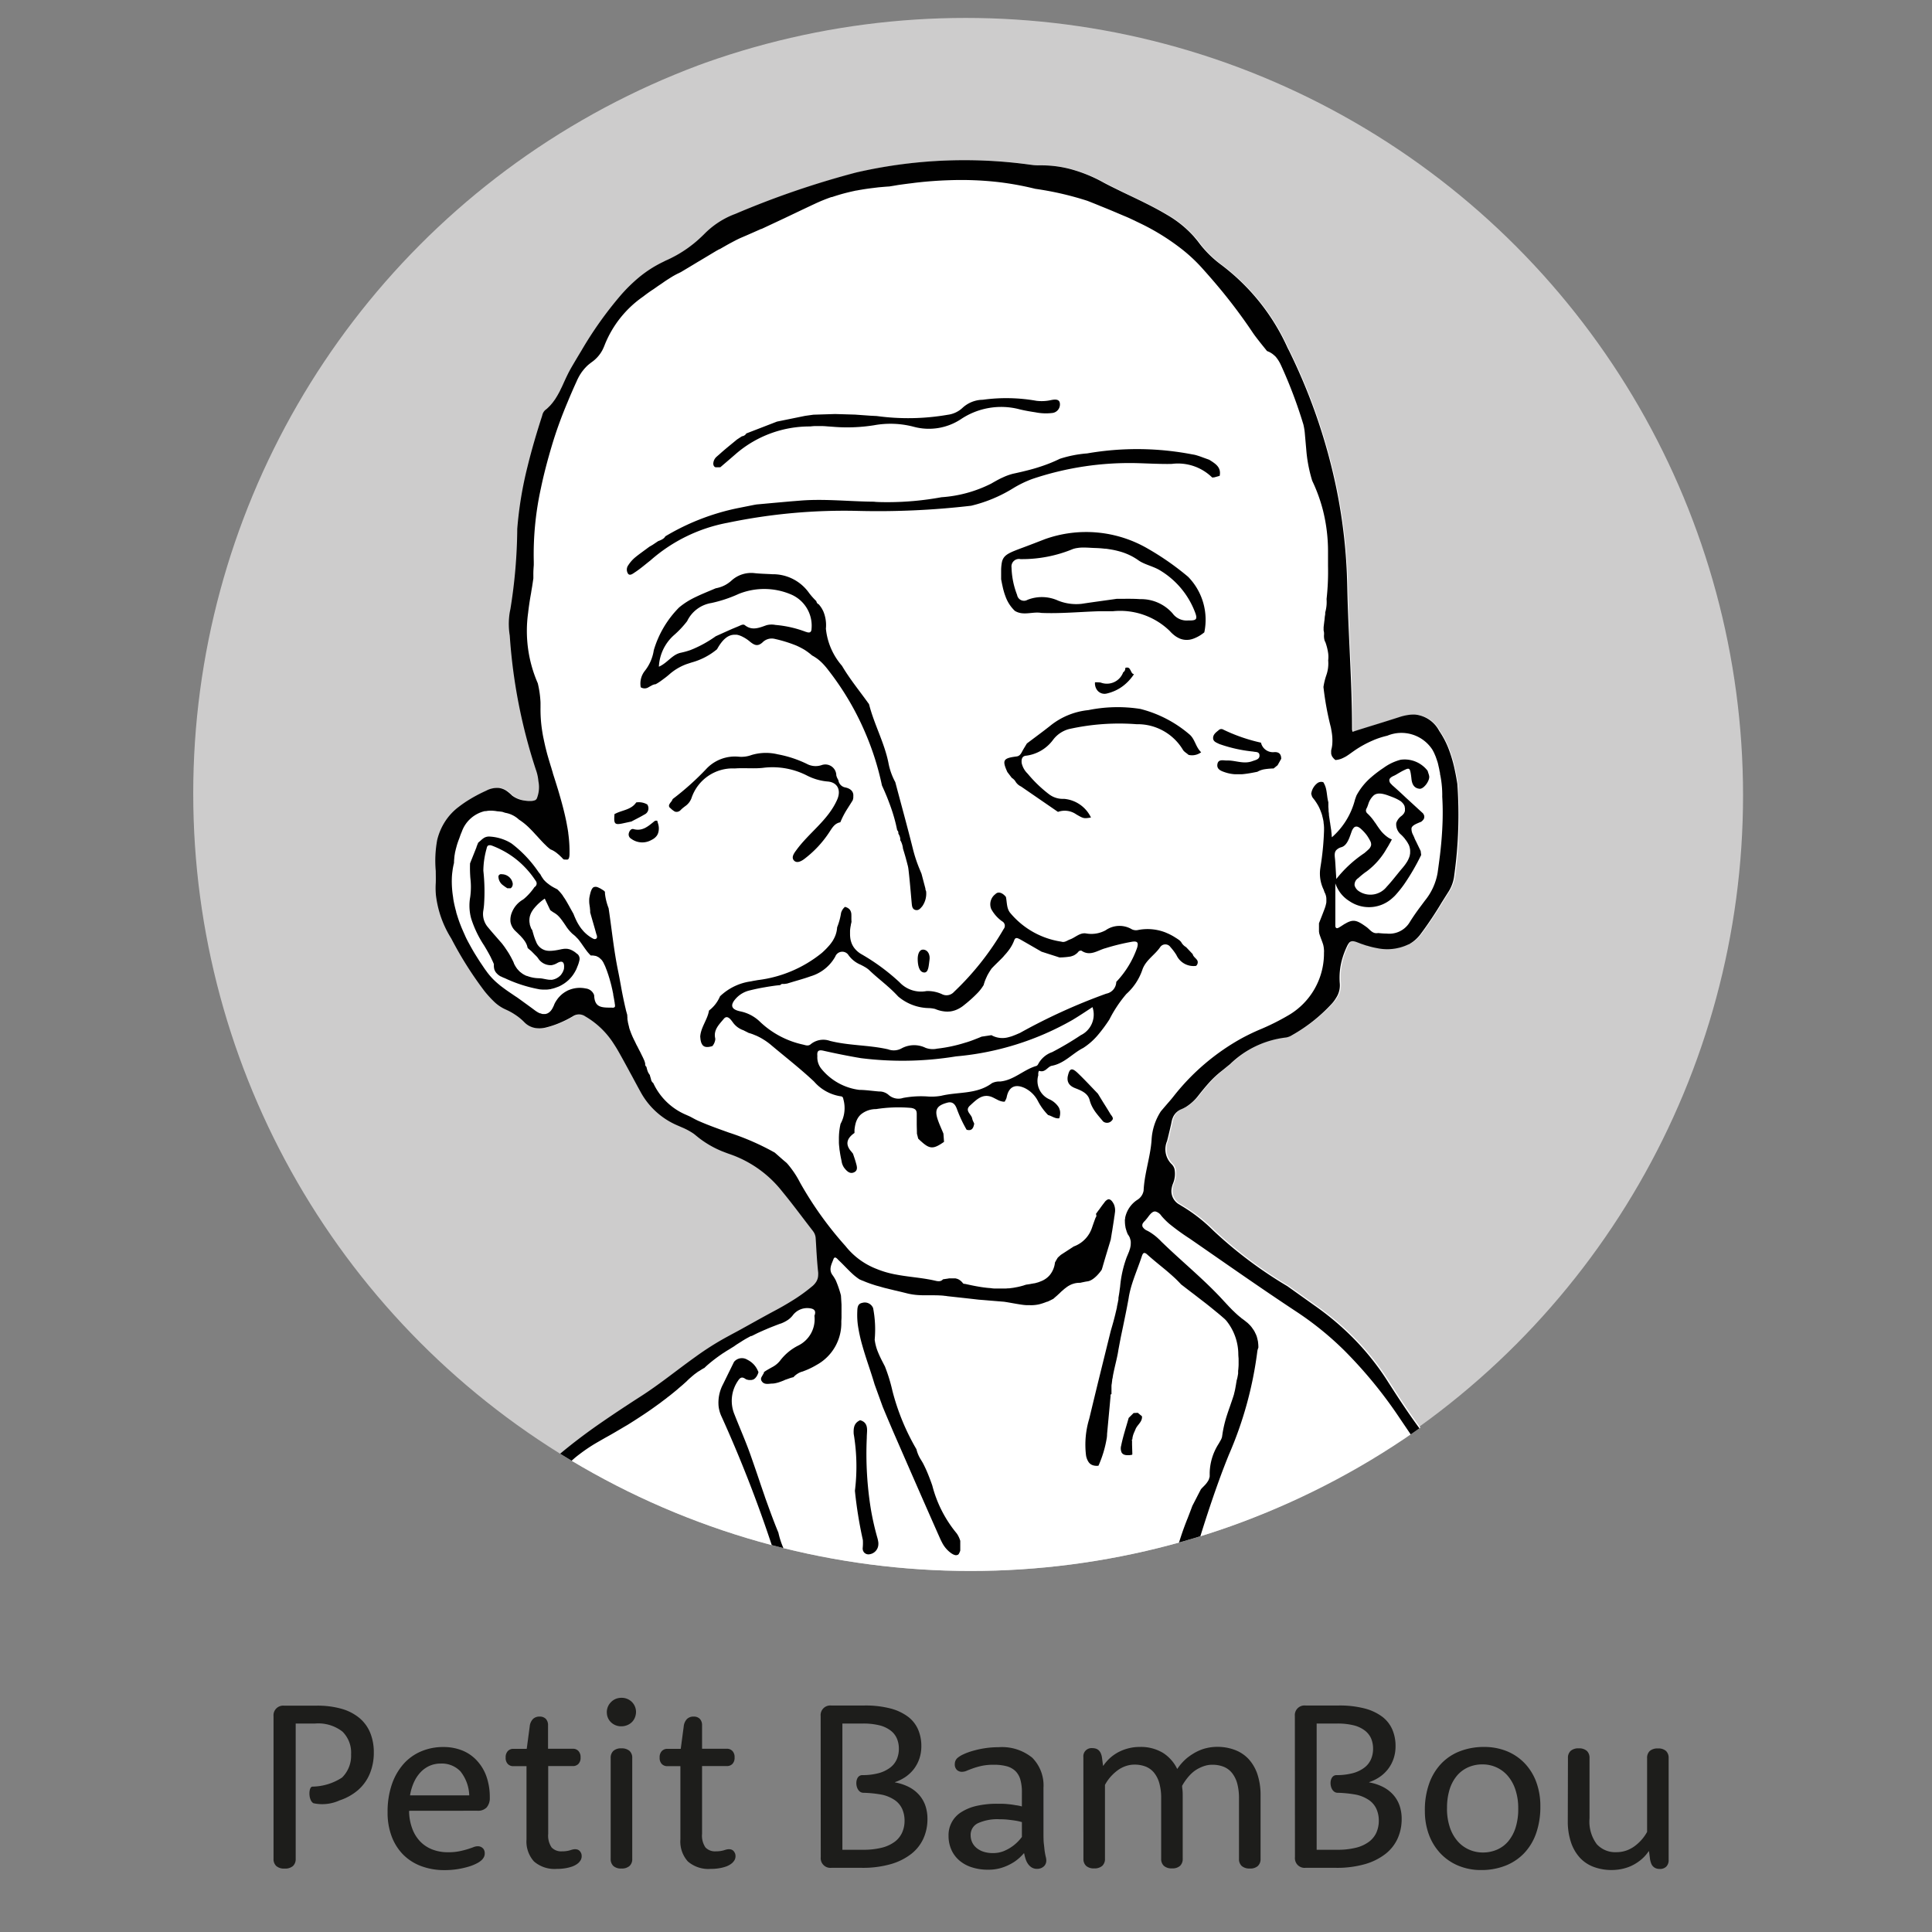 <svg xmlns="http://www.w3.org/2000/svg" xmlns:xlink="http://www.w3.org/1999/xlink" width="60" height="60" viewBox="0 0 60 60">
  <rect x="0" y="0" width="60" height="60" fill="#808080" stroke="none"/>
  <defs>
    <clipPath id="clip-path">
      <circle id="Elipse_483" data-name="Elipse 483" cx="24.144" cy="24.144" r="24.144" transform="translate(623.776 245)" fill="none"/>
    </clipPath>
  </defs>
  <g id="Petit_Bambou_2" data-name="Petit Bambou 2" transform="translate(-617.775 -244.5)">
    <rect id="rect" width="60" height="60" transform="translate(617.775 244.5)" fill="none"/>
    <g id="Grupo_9267" data-name="Grupo 9267">
      <path id="pb" d="M627.48,299.985a1.728,1.728,0,0,0,.916-.28.948.948,0,0,0,.282-.723.916.916,0,0,0-.268-.706,1.22,1.22,0,0,0-.852-.25h-.6v4.2a.292.292,0,0,1-.085.225.369.369,0,0,1-.261.079.363.363,0,0,1-.257-.079.289.289,0,0,1-.085-.225V297.8a.3.3,0,0,1,.329-.329h1a2.75,2.75,0,0,1,.794.1,1.515,1.515,0,0,1,.556.293,1.188,1.188,0,0,1,.327.459,1.6,1.6,0,0,1,.108.6,1.7,1.7,0,0,1-.122.654,1.374,1.374,0,0,1-.358.507,1.679,1.679,0,0,1-.584.329,1.291,1.291,0,0,1-.81.088C627.343,300.411,627.353,299.985,627.48,299.985Zm3,.751v.025a1.583,1.583,0,0,0,.1.533,1.142,1.142,0,0,0,.245.395,1.05,1.05,0,0,0,.376.248,1.315,1.315,0,0,0,.487.086,1.722,1.722,0,0,0,.355-.031c.1-.021.181-.042.252-.064s.131-.043.181-.062a.371.371,0,0,1,.137-.029.225.225,0,0,1,.092.018.215.215,0,0,1,.067.046.165.165,0,0,1,.042.067.24.24,0,0,1,.015.084.267.267,0,0,1-.022.114.374.374,0,0,1-.073.1.675.675,0,0,1-.146.1,1.426,1.426,0,0,1-.245.1,2.76,2.76,0,0,1-.339.079,2.524,2.524,0,0,1-.426.033,2.023,2.023,0,0,1-.73-.127,1.554,1.554,0,0,1-.556-.358,1.617,1.617,0,0,1-.354-.563,2.083,2.083,0,0,1-.126-.745,2.625,2.625,0,0,1,.131-.865,1.873,1.873,0,0,1,.362-.636,1.533,1.533,0,0,1,.547-.393,1.741,1.741,0,0,1,.69-.136,1.57,1.57,0,0,1,.585.106,1.259,1.259,0,0,1,.453.31,1.423,1.423,0,0,1,.3.493,1.937,1.937,0,0,1,.106.66.444.444,0,0,1-.1.31.371.371,0,0,1-.288.1Zm1.868-.479a1.261,1.261,0,0,0-.274-.746.8.8,0,0,0-.618-.242.849.849,0,0,0-.316.06.871.871,0,0,0-.278.183,1.109,1.109,0,0,0-.218.308,1.583,1.583,0,0,0-.135.437Zm1.372-.907a.232.232,0,0,1-.175-.068.269.269,0,0,1-.066-.2.274.274,0,0,1,.066-.2.226.226,0,0,1,.175-.07h.413l.092-.691a.391.391,0,0,1,.1-.234.286.286,0,0,1,.207-.077.26.26,0,0,1,.194.071.282.282,0,0,1,.069.2v.728h.768a.228.228,0,0,1,.176.07.275.275,0,0,1,.066.2.269.269,0,0,1-.066.2.234.234,0,0,1-.176.068H634.8v2.106a.649.649,0,0,0,.106.421.408.408,0,0,0,.322.121.868.868,0,0,0,.145-.01.811.811,0,0,0,.106-.023c.03-.01.058-.018.082-.024a.31.31,0,0,1,.073-.009.239.239,0,0,1,.084.014.167.167,0,0,1,.063.044.254.254,0,0,1,.042.067.211.211,0,0,1,.016.085.242.242,0,0,1-.026.12.41.41,0,0,1-.065.087.484.484,0,0,1-.077.059.623.623,0,0,1-.134.064,1.248,1.248,0,0,1-.2.05,1.47,1.47,0,0,1-.264.021.977.977,0,0,1-.715-.231.927.927,0,0,1-.232-.687V299.35Zm2.9-1.665a.443.443,0,0,1,.129-.323.435.435,0,0,1,.145-.1.467.467,0,0,1,.186-.035.438.438,0,0,1,.178.035.437.437,0,0,1,.269.4.468.468,0,0,1-.035.179.422.422,0,0,1-.095.143.452.452,0,0,1-.145.093.485.485,0,0,1-.186.035.453.453,0,0,1-.318-.127.422.422,0,0,1-.094-.137A.429.429,0,0,1,636.621,297.685Zm.12,1.412a.29.29,0,0,1,.083-.221.35.35,0,0,1,.25-.079.364.364,0,0,1,.253.079.287.287,0,0,1,.084.221v3.131a.287.287,0,0,1-.084.221.359.359,0,0,1-.253.079.346.346,0,0,1-.25-.079.29.29,0,0,1-.083-.221Zm1.763.253a.236.236,0,0,1-.176-.068.269.269,0,0,1-.066-.2.274.274,0,0,1,.066-.2.23.23,0,0,1,.176-.07h.413l.092-.691a.391.391,0,0,1,.1-.234.285.285,0,0,1,.207-.077.261.261,0,0,1,.194.071.282.282,0,0,1,.069.2v.728h.768a.23.23,0,0,1,.176.07.274.274,0,0,1,.066.2.269.269,0,0,1-.066.2.236.236,0,0,1-.176.068h-.768v2.106a.649.649,0,0,0,.106.421.408.408,0,0,0,.322.121.876.876,0,0,0,.145-.01.809.809,0,0,0,.106-.023c.03-.01.058-.018.082-.024a.3.3,0,0,1,.073-.009.238.238,0,0,1,.084.014.164.164,0,0,1,.062.044.254.254,0,0,1,.042.067.212.212,0,0,1,.017.085.253.253,0,0,1-.026.12.384.384,0,0,1-.066.087.472.472,0,0,1-.076.059.622.622,0,0,1-.134.064,1.234,1.234,0,0,1-.2.05,1.451,1.451,0,0,1-.263.021.977.977,0,0,1-.715-.231.927.927,0,0,1-.232-.687V299.35Zm11.008.808a1.4,1.4,0,0,0-.048-.39.6.6,0,0,0-.152-.265.628.628,0,0,0-.27-.15,1.506,1.506,0,0,0-.4-.047,1.79,1.79,0,0,0-.377.034,2.317,2.317,0,0,0-.272.077c-.077.028-.142.053-.194.075a.377.377,0,0,1-.145.033.223.223,0,0,1-.164-.062.235.235,0,0,1-.062-.176.283.283,0,0,1,.018-.1.271.271,0,0,1,.062-.089.768.768,0,0,1,.168-.107,1.854,1.854,0,0,1,.286-.109,2.955,2.955,0,0,1,.378-.086,2.752,2.752,0,0,1,.445-.035,1.49,1.49,0,0,1,1.048.326,1.224,1.224,0,0,1,.349.94v1.353c0,.161,0,.291.013.391s.018.182.029.247.021.116.031.154a.432.432,0,0,1,.015.111.244.244,0,0,1-.021.1.22.22,0,0,1-.058.081.308.308,0,0,1-.091.055.345.345,0,0,1-.119.02.319.319,0,0,1-.15-.035.376.376,0,0,1-.116-.1.522.522,0,0,1-.08-.148,1.448,1.448,0,0,1-.053-.2h-.011a1.414,1.414,0,0,1-.282.256,1.579,1.579,0,0,1-.347.174,1.34,1.34,0,0,1-.479.079,1.581,1.581,0,0,1-.521-.079,1.1,1.1,0,0,1-.386-.219.939.939,0,0,1-.24-.335,1.052,1.052,0,0,1-.082-.417.837.837,0,0,1,.406-.744,1.5,1.5,0,0,1,.477-.19,2.841,2.841,0,0,1,.635-.064c.119,0,.227,0,.322.012a2.291,2.291,0,0,1,.237.032,1.182,1.182,0,0,1,.2.04Zm0,.929a1.525,1.525,0,0,0-.194-.044c-.061-.01-.132-.019-.215-.029a2.33,2.33,0,0,0-.278-.015,1.457,1.457,0,0,0-.682.124.4.4,0,0,0-.223.37.532.532,0,0,0,.046.218.5.5,0,0,0,.133.175.65.65,0,0,0,.216.119.911.911,0,0,0,.295.044.879.879,0,0,0,.38-.079,1.323,1.323,0,0,0,.284-.174,1.4,1.4,0,0,0,.238-.248Zm1.909-2.019a.254.254,0,0,1,.278-.278.35.35,0,0,1,.117.018.242.242,0,0,1,.088.055.305.305,0,0,1,.06.092.527.527,0,0,1,.035.128l.033.252h.01a1.319,1.319,0,0,1,.271-.293,1.434,1.434,0,0,1,.157-.106,1.394,1.394,0,0,1,.194-.091,1.49,1.49,0,0,1,.231-.066,1.345,1.345,0,0,1,.27-.026,1.327,1.327,0,0,1,.73.185,1.219,1.219,0,0,1,.441.5,1.6,1.6,0,0,1,.307-.344,1.789,1.789,0,0,1,.176-.124,1.44,1.44,0,0,1,.214-.112,1.285,1.285,0,0,1,.252-.078,1.394,1.394,0,0,1,.3-.03,1.523,1.523,0,0,1,.552.1,1.123,1.123,0,0,1,.423.287,1.326,1.326,0,0,1,.269.472,2.048,2.048,0,0,1,.095.651v1.968a.29.29,0,0,1-.083.221.347.347,0,0,1-.25.079.357.357,0,0,1-.253-.079.287.287,0,0,1-.084-.221v-1.873a1.753,1.753,0,0,0-.056-.471.9.9,0,0,0-.165-.328.64.64,0,0,0-.262-.19.935.935,0,0,0-.343-.06.762.762,0,0,0-.218.029,1.015,1.015,0,0,0-.19.075.926.926,0,0,0-.163.1,1.2,1.2,0,0,0-.132.121,1.693,1.693,0,0,0-.237.329c0,.01,0,.048.009.113s.009.143.009.231v1.92a.29.29,0,0,1-.082.221.35.35,0,0,1-.251.079.354.354,0,0,1-.252-.079.287.287,0,0,1-.084-.221v-1.873a1.712,1.712,0,0,0-.057-.471.9.9,0,0,0-.165-.328.644.644,0,0,0-.261-.19.94.94,0,0,0-.344-.06.8.8,0,0,0-.212.027.939.939,0,0,0-.342.172,1.5,1.5,0,0,0-.13.115,1.345,1.345,0,0,0-.234.315v2.293a.287.287,0,0,1-.084.221.354.354,0,0,1-.252.079.348.348,0,0,1-.251-.079.29.29,0,0,1-.082-.221Zm-8.159-1.273a.3.3,0,0,1,.329-.329h1.028a3.1,3.1,0,0,1,.807.091,1.585,1.585,0,0,1,.548.256,1,1,0,0,1,.315.4,1.281,1.281,0,0,1,.1.514,1.2,1.2,0,0,1-.06.386,1.123,1.123,0,0,1-.168.32,1.144,1.144,0,0,1-.258.247,1.33,1.33,0,0,1-.333.166v.008a1.52,1.52,0,0,1,.424.139,1.076,1.076,0,0,1,.317.239,1,1,0,0,1,.2.335,1.262,1.262,0,0,1,.068.424,1.464,1.464,0,0,1-.123.6,1.283,1.283,0,0,1-.376.481,1.878,1.878,0,0,1-.639.32,3.165,3.165,0,0,1-.907.115h-.94a.3.3,0,0,1-.329-.329Zm1.288,1.833a1.942,1.942,0,0,0,.517-.062,1.055,1.055,0,0,0,.353-.17.663.663,0,0,0,.205-.257.818.818,0,0,0,.066-.333.79.79,0,0,0-.063-.319.62.62,0,0,0-.2-.248.949.949,0,0,0-.346-.159,2.1,2.1,0,0,0-.512-.054h-.633v3.92h.64a2.332,2.332,0,0,0,.589-.065,1.131,1.131,0,0,0,.4-.186.737.737,0,0,0,.228-.287.889.889,0,0,0,.074-.363.9.9,0,0,0-.07-.358.675.675,0,0,0-.221-.274,1.136,1.136,0,0,0-.4-.175,3.663,3.663,0,0,0-.6-.062C644.321,300.158,644.29,299.636,644.55,299.628Zm13.439-1.833a.3.3,0,0,1,.329-.329h1.028a3.094,3.094,0,0,1,.807.091,1.576,1.576,0,0,1,.548.256,1,1,0,0,1,.315.4,1.281,1.281,0,0,1,.1.514,1.2,1.2,0,0,1-.06.386,1.123,1.123,0,0,1-.168.32,1.144,1.144,0,0,1-.258.247,1.328,1.328,0,0,1-.333.166v.008a1.509,1.509,0,0,1,.424.139,1.077,1.077,0,0,1,.317.239,1,1,0,0,1,.2.335,1.26,1.26,0,0,1,.068.424,1.463,1.463,0,0,1-.123.6,1.282,1.282,0,0,1-.376.481,1.878,1.878,0,0,1-.639.32,3.165,3.165,0,0,1-.907.115h-.94a.3.3,0,0,1-.329-.329Zm1.288,1.833a1.936,1.936,0,0,0,.517-.062,1.046,1.046,0,0,0,.353-.17.663.663,0,0,0,.205-.257.818.818,0,0,0,.066-.333.807.807,0,0,0-.062-.319.631.631,0,0,0-.2-.248.949.949,0,0,0-.346-.159,2.1,2.1,0,0,0-.512-.054h-.632v3.92h.64a2.329,2.329,0,0,0,.588-.065,1.131,1.131,0,0,0,.4-.186.739.739,0,0,0,.229-.287.906.906,0,0,0,.073-.363.883.883,0,0,0-.07-.358.675.675,0,0,0-.221-.274,1.136,1.136,0,0,0-.4-.175,3.661,3.661,0,0,0-.6-.062C659.048,300.158,659.017,299.636,659.277,299.628Zm2.749,1.1a2.453,2.453,0,0,1,.132-.832,1.737,1.737,0,0,1,.373-.621,1.588,1.588,0,0,1,.582-.388,2.054,2.054,0,0,1,.755-.134,1.861,1.861,0,0,1,.7.13,1.6,1.6,0,0,1,.554.373,1.682,1.682,0,0,1,.363.584,2.14,2.14,0,0,1,.128.757,2.476,2.476,0,0,1-.13.834,1.721,1.721,0,0,1-.372.62,1.615,1.615,0,0,1-.582.389,2.028,2.028,0,0,1-.754.136,1.819,1.819,0,0,1-.7-.132,1.613,1.613,0,0,1-.555-.375,1.715,1.715,0,0,1-.364-.582A2.09,2.09,0,0,1,662.026,300.728Zm.688-.073a1.81,1.81,0,0,0,.086.587,1.264,1.264,0,0,0,.237.43,1.019,1.019,0,0,0,.357.267,1.055,1.055,0,0,0,.435.092,1.1,1.1,0,0,0,.437-.088.95.95,0,0,0,.35-.26,1.254,1.254,0,0,0,.228-.424,1.9,1.9,0,0,0,.082-.589,1.81,1.81,0,0,0-.086-.585,1.265,1.265,0,0,0-.237-.432,1.021,1.021,0,0,0-.355-.267,1.041,1.041,0,0,0-.433-.091,1.076,1.076,0,0,0-.439.088.973.973,0,0,0-.35.259,1.24,1.24,0,0,0-.23.426A1.905,1.905,0,0,0,662.714,300.655Zm3.756-1.558a.29.29,0,0,1,.083-.221.356.356,0,0,1,.254-.079.352.352,0,0,1,.25.079.29.29,0,0,1,.083.221v1.873a1.181,1.181,0,0,0,.223.8.775.775,0,0,0,.611.251.936.936,0,0,0,.224-.026.856.856,0,0,0,.192-.07.99.99,0,0,0,.163-.1,1.339,1.339,0,0,0,.137-.119,1.317,1.317,0,0,0,.238-.315V299.1a.293.293,0,0,1,.082-.221.36.36,0,0,1,.255-.079.352.352,0,0,1,.252.079.293.293,0,0,1,.08.221v3.16a.281.281,0,0,1-.073.209.275.275,0,0,1-.205.073.334.334,0,0,1-.117-.02.249.249,0,0,1-.087-.057.265.265,0,0,1-.059-.091.75.75,0,0,1-.036-.128l-.033-.253h-.011a1.229,1.229,0,0,1-.275.293c-.048.036-.1.072-.162.108a1.275,1.275,0,0,1-.2.093,1.462,1.462,0,0,1-.239.064,1.546,1.546,0,0,1-.28.024,1.569,1.569,0,0,1-.56-.1,1.108,1.108,0,0,1-.424-.287,1.332,1.332,0,0,1-.271-.472,2.03,2.03,0,0,1-.1-.649Z" fill="#1d1d1b"/>
      <g id="cara_2" data-name="cara 2">
        <g id="Grupo_9174" data-name="Grupo 9174" clip-path="url(#clip-path)">
          <g id="Grupo_9173" data-name="Grupo 9173">
            <circle id="Elipse_482" data-name="Elipse 482" cx="24.144" cy="24.144" r="24.144" transform="translate(623.619 245.057)" fill="#cdcccc"/>
            <path id="Trazado_18626" data-name="Trazado 18626" d="M642.5,293.379a.422.422,0,0,1,.01.041.028.028,0,0,1,.018,0h0l-.028-.039Z" fill="none"/>
            <path id="Trazado_18627" data-name="Trazado 18627" d="M641.821,251.02q.279-.129.558-.261Q642.1,250.891,641.821,251.02Z" fill="none"/>
            <path id="Trazado_18628" data-name="Trazado 18628" d="M643.85,250.1c.141-.049.284-.091.428-.128C644.134,250.008,643.991,250.05,643.85,250.1Z" fill="none"/>
            <path id="Trazado_18629" data-name="Trazado 18629" d="M639,251.952a3.886,3.886,0,0,0,.69-.495A3.886,3.886,0,0,1,639,251.952Z" fill="none"/>
            <path id="Trazado_18630" data-name="Trazado 18630" d="M642.488,293.315h0l0-.02v0Z" fill="#ead597"/>
            <path id="Trazado_18631" data-name="Trazado 18631" d="M642.494,293.373h0v0Z" fill="#ead597"/>
            <path id="Trazado_18632" data-name="Trazado 18632" d="M642.493,293.357v.011c0-.016,0-.034-.006-.053h0A.326.326,0,0,1,642.493,293.357Z" fill="#ead597"/>
            <path id="Trazado_18633" data-name="Trazado 18633" d="M642.484,293.3l-.007-.037.007.035Z" fill="#ead597"/>
            <path id="Trazado_18634" data-name="Trazado 18634" d="M642.472,293.239v0l-.006-.018,0-.006Z" fill="#ead597"/>
            <path id="Trazado_18635" data-name="Trazado 18635" d="M642.462,293.2V293.2Z" fill="#ead597"/>
            <path id="Trazado_18636" data-name="Trazado 18636" d="M642.466,293.218l.006.018Z" fill="#ead597"/>
            <path id="Trazado_18637" data-name="Trazado 18637" d="M642.484,293.293l-.007-.035,0-.009C642.479,293.264,642.481,293.278,642.484,293.293Z" fill="#ead597"/>
            <path id="Trazado_18638" data-name="Trazado 18638" d="M642.493,293.357a.326.326,0,0,0-.005-.042A.326.326,0,0,1,642.493,293.357Z" fill="#ead597"/>
            <g id="Grupo_9172" data-name="Grupo 9172">
              <path id="Trazado_18639" data-name="Trazado 18639" d="M662.975,271.651a1.2,1.2,0,0,1-.2.556l-.189.3a11.585,11.585,0,0,1-.661.99,1.134,1.134,0,0,1-.337.3.089.089,0,0,1-.022.014l-.009,0a1.53,1.53,0,0,1-.988.117,2.371,2.371,0,0,1-.307-.076l-.011,0-.135-.046-.034-.011c-.033-.012-.069-.025-.1-.039l-.026-.009a.483.483,0,0,0-.13-.034.145.145,0,0,0-.128.064.575.575,0,0,0-.06.105,2.591,2.591,0,0,0-.13.334,2.125,2.125,0,0,0-.089.816.7.7,0,0,1-.112.437,1.083,1.083,0,0,1-.142.192,5.017,5.017,0,0,1-1.23.972.486.486,0,0,1-.217.075,2.983,2.983,0,0,0-1.705.823c-.1.076-.192.154-.288.232a3.125,3.125,0,0,0-.356.334c-.117.127-.227.262-.334.4a1.472,1.472,0,0,1-.394.363,1.091,1.091,0,0,1-.141.071.487.487,0,0,0-.247.22.676.676,0,0,0-.057.164c0,.014-.005.027-.007.039-.03.144-.065.286-.1.428-.011.046-.023.091-.034.137a.647.647,0,0,0,.131.709.342.342,0,0,1,.1.164.781.781,0,0,1-.049.451.781.781,0,0,0-.045.174.476.476,0,0,0,.258.482l.019.012a.237.237,0,0,0,.031.02,5.038,5.038,0,0,1,.99.769,13.2,13.2,0,0,0,2.3,1.727l.842.6a8.706,8.706,0,0,1,1.166.975,8.021,8.021,0,0,1,1.1,1.368c.045.072.091.141.136.212.339.528.689,1.05,1.075,1.548-.1.067-.19.131-.286.2v0a24.274,24.274,0,0,1-6.846,3.2c-.215.062-.433.12-.652.177a24.39,24.39,0,0,1-6.088.768h-1.24q-1.184,0-2.339-.112c-.73-.069-1.452-.171-2.161-.3-.2-.037-.4-.076-.6-.119a24.221,24.221,0,0,1-6.758-2.545c-.112-.062-.224-.126-.334-.191.014-.032.029-.064.045-.1a1.453,1.453,0,0,1,.366-.481c.359-.3.73-.58,1.11-.848q.486-.34.988-.666c.127-.084.256-.167.384-.249.592-.38,1.138-.828,1.712-1.237a8.929,8.929,0,0,1,.98-.618l.134-.073c.1-.053.2-.107.3-.162l.54-.3c.159-.087.317-.175.477-.26.188-.1.371-.2.551-.316a5.2,5.2,0,0,0,.616-.441.578.578,0,0,0,.142-.158.407.407,0,0,0,.056-.2.637.637,0,0,0,0-.086c-.009-.078-.016-.156-.023-.234-.018-.215-.031-.43-.043-.647l-.011-.174a.4.4,0,0,0-.085-.226l-.005-.009-.009-.01c-.315-.406-.617-.818-.942-1.212a3.533,3.533,0,0,0-1.619-1.155c-.08-.027-.156-.057-.234-.087a3.057,3.057,0,0,1-.823-.493l-.066-.053a2.043,2.043,0,0,0-.368-.2h0l-.152-.066a2.349,2.349,0,0,1-1.14-1.045c-.092-.165-.181-.332-.271-.5-.027-.05-.056-.1-.082-.151-.1-.19-.208-.382-.315-.572-.049-.087-.1-.173-.156-.256a2.588,2.588,0,0,0-.89-.859.34.34,0,0,0-.379-.005,3.385,3.385,0,0,1-.451.224,2.754,2.754,0,0,1-.379.124.816.816,0,0,1-.334.02.62.62,0,0,1-.355-.188,1.677,1.677,0,0,0-.285-.231,1.778,1.778,0,0,0-.234-.132l-.053-.025a1.239,1.239,0,0,1-.34-.224,3.376,3.376,0,0,1-.318-.346,11.332,11.332,0,0,1-1.032-1.635,3.23,3.23,0,0,1-.477-1.349,2.427,2.427,0,0,1-.005-.373c.007-.124.005-.249,0-.375a3.561,3.561,0,0,1,.044-.96,1.865,1.865,0,0,1,.283-.632,1.77,1.77,0,0,1,.352-.373c.069-.055.138-.105.209-.153l.023-.016a4.68,4.68,0,0,1,.654-.359.721.721,0,0,1,.4-.085.551.551,0,0,1,.265.113,1.277,1.277,0,0,1,.144.125.809.809,0,0,0,.392.154.887.887,0,0,0,.214.011.4.4,0,0,0,.1-.021.113.113,0,0,0,.066-.075.31.31,0,0,0,.016-.046.928.928,0,0,0,.028-.459l-.005-.041a1.411,1.411,0,0,0-.078-.335,16.92,16.92,0,0,1-.809-4.159,2.249,2.249,0,0,1-.021-.556,1.851,1.851,0,0,1,.041-.266,16.256,16.256,0,0,0,.213-2.492,11.712,11.712,0,0,1,.32-1.939c.13-.531.286-1.057.455-1.579a.315.315,0,0,1,.082-.16l.026-.023a.549.549,0,0,0,.045-.036l.028-.027a.351.351,0,0,0,.039-.039c.011-.009.018-.018.027-.026l.037-.043.023-.027.036-.046.019-.027c.013-.016.024-.033.036-.049l.016-.025c.012-.02.025-.039.037-.061l.011-.016c.03-.053.06-.106.089-.161l.007-.018c.011-.021.021-.043.032-.066l.014-.027a.544.544,0,0,0,.025-.055c.007-.012.012-.024.018-.037s.012-.028.019-.044c.043-.093.086-.187.132-.279.005-.009.009-.02.014-.029l.03-.057c.007-.012.014-.026.022-.041s.016-.028.023-.042c.106-.183.215-.366.325-.547a11.732,11.732,0,0,1,1.246-1.751,5,5,0,0,1,.536-.524,3.676,3.676,0,0,1,.77-.494c.026-.013.051-.027.078-.039.114-.05.222-.1.329-.164a3.8,3.8,0,0,0,.689-.494q.086-.077.165-.156a2.647,2.647,0,0,1,.834-.578c.044-.019.087-.037.133-.053a27.285,27.285,0,0,1,3.753-1.287,14.968,14.968,0,0,1,5.362-.25c.046.007.094.012.14.018.082.007.165.01.247.009a3.533,3.533,0,0,1,.9.113,4.532,4.532,0,0,1,1,.4c.194.105.393.2.592.3.481.233.97.455,1.43.731a3.387,3.387,0,0,1,.825.67c.042.048.085.1.126.153a3.384,3.384,0,0,0,.707.712,6.635,6.635,0,0,1,2.076,2.593c.033.066.064.131.1.2a17.848,17.848,0,0,1,1.4,4.094,16.667,16.667,0,0,1,.351,3.108c.03,1.481.152,2.959.149,4.441a.129.129,0,0,0,.007.039l.011.038c.165-.054.328-.105.492-.157q.48-.148.958-.3a1.6,1.6,0,0,1,.378-.078l.007,0a1.113,1.113,0,0,1,.116,0,.952.952,0,0,1,.739.509,2.706,2.706,0,0,1,.306.595,4.235,4.235,0,0,1,.183.647c.028.135.051.268.073.4A13.519,13.519,0,0,1,662.975,271.651Z" fill="#fff"/>
              <g id="Grupo_9171" data-name="Grupo 9171">
                <path id="Trazado_18640" data-name="Trazado 18640" d="M642.737,293.946v0h0c0-.011,0-.022-.007-.033l-.006-.02a.363.363,0,0,0-.018-.041l-.009-.02c-.006-.013-.013-.028-.019-.044a.775.775,0,0,1-.04-.15.326.326,0,0,1-.005-.051l-.146-.54a.144.144,0,0,1-.036-.007h0l-.005,0a.32.32,0,0,1-.043-.017.384.384,0,0,1-.154-.166,2.522,2.522,0,0,1-.3-.758h0c-.119-.286-.227-.577-.332-.869-.031-.086-.063-.172-.093-.258l0,0v-.005c-.044-.125-.087-.251-.13-.376-.1-.3-.207-.611-.314-.914-.148-.42-.33-.827-.492-1.242a1.1,1.1,0,0,1,.106-1.053c.08-.125.143-.122.242-.051h0l.046.018.007,0,.007,0,.028.008h0l.016,0,.019,0h.05a.166.166,0,0,0,.045-.011h0l.007,0,.017-.008a.168.168,0,0,0,.024-.016.166.166,0,0,0,.032-.028l.014-.017.016-.019a.475.475,0,0,0,.048-.09l.012-.035h0l.006-.018-.008-.021q-.02-.045-.042-.087l0,0-.021-.035a.494.494,0,0,0-.033-.047.562.562,0,0,0-.037-.045.7.7,0,0,0-.186-.143l-.039-.021a.317.317,0,0,0-.393.078q-.171.347-.341.694a1.22,1.22,0,0,0-.138.688.921.921,0,0,0,.023.124,1.016,1.016,0,0,0,.075.207,40.531,40.531,0,0,1,1.683,4.378c.043.123.1.243.148.363.033.076.067.152.1.229.03.035.061.069.087.1l0,0,.013.023h0l0,.009.009.017,0,.007,0,.01.005.013.005.013,0,.01,0,.009.005.018,0,.009v0l0,.01.007.036,0,.021a.511.511,0,0,1,.005.053v0h0l.005.007.028.039h0l-.028-.039h0q.223.056.45.107v-.005h0Z" fill="#010101"/>
                <path id="Trazado_18641" data-name="Trazado 18641" d="M663.034,268.843c-.022-.137-.045-.27-.073-.4a4.235,4.235,0,0,0-.183-.647,2.706,2.706,0,0,0-.306-.595.952.952,0,0,0-.739-.509,1.113,1.113,0,0,0-.116,0l-.007,0a1.6,1.6,0,0,0-.378.078q-.477.153-.958.3c-.164.052-.327.1-.492.157l-.011-.038a.129.129,0,0,1-.007-.039c0-1.482-.119-2.96-.149-4.441a16.667,16.667,0,0,0-.351-3.108,17.848,17.848,0,0,0-1.4-4.094c-.032-.066-.063-.131-.1-.2a6.635,6.635,0,0,0-2.076-2.593,3.384,3.384,0,0,1-.707-.712c-.041-.054-.084-.1-.126-.153a3.387,3.387,0,0,0-.825-.67c-.46-.276-.949-.5-1.43-.731-.2-.1-.4-.193-.592-.3a4.532,4.532,0,0,0-1-.4,3.533,3.533,0,0,0-.9-.113c-.082,0-.165,0-.247-.009-.046-.006-.094-.011-.14-.018a14.968,14.968,0,0,0-5.362.25,27.285,27.285,0,0,0-3.753,1.287c-.046.016-.089.034-.133.053a2.647,2.647,0,0,0-.834.578q-.08.079-.165.156a3.8,3.8,0,0,1-.689.494c-.107.059-.215.114-.329.164-.027.012-.052.026-.078.039a3.676,3.676,0,0,0-.77.494,5,5,0,0,0-.536.524,11.732,11.732,0,0,0-1.246,1.751c-.11.181-.219.364-.325.547-.007.014-.015.028-.023.042s-.015.029-.022.041l-.03.057c-.005.009-.009.02-.014.029-.046.092-.089.186-.132.279-.007.016-.012.03-.019.044s-.011.025-.018.037a.544.544,0,0,1-.025.055l-.014.027c-.011.023-.021.045-.032.066l-.007.018c-.029.055-.059.108-.089.161l-.011.016c-.012.022-.025.041-.037.061l-.016.025c-.012.016-.023.033-.036.049l-.019.027-.036.046-.023.027-.037.043c-.009.008-.016.017-.027.026a.351.351,0,0,1-.039.039l-.028.027a.549.549,0,0,1-.045.036l-.026.023a.315.315,0,0,0-.082.16c-.169.522-.325,1.048-.455,1.579a11.712,11.712,0,0,0-.32,1.939,16.256,16.256,0,0,1-.213,2.492,1.851,1.851,0,0,0-.041.266,2.249,2.249,0,0,0,.021.556,16.92,16.92,0,0,0,.809,4.159,1.411,1.411,0,0,1,.078.335l.005.041a.928.928,0,0,1-.028.459.31.31,0,0,1-.016.046.113.113,0,0,1-.066.075.4.4,0,0,1-.1.021.887.887,0,0,1-.214-.011.809.809,0,0,1-.392-.154,1.277,1.277,0,0,0-.144-.125.551.551,0,0,0-.265-.113.721.721,0,0,0-.4.085,4.68,4.68,0,0,0-.654.359l-.023.016c-.071.048-.14.1-.209.153a1.77,1.77,0,0,0-.352.373,1.865,1.865,0,0,0-.283.632,3.561,3.561,0,0,0-.044.96c0,.126.005.251,0,.375a2.427,2.427,0,0,0,.005.373,3.23,3.23,0,0,0,.477,1.349,11.332,11.332,0,0,0,1.032,1.635,3.376,3.376,0,0,0,.318.346,1.239,1.239,0,0,0,.34.224l.053.025a1.778,1.778,0,0,1,.234.132,1.677,1.677,0,0,1,.285.231.62.62,0,0,0,.355.188.816.816,0,0,0,.334-.02,2.754,2.754,0,0,0,.379-.124,3.385,3.385,0,0,0,.451-.224.34.34,0,0,1,.379.005,2.588,2.588,0,0,1,.89.859c.055.083.107.169.156.256.107.19.212.382.315.572.026.051.055.1.082.151.09.167.179.334.271.5a2.349,2.349,0,0,0,1.14,1.045l.152.066h0a2.043,2.043,0,0,1,.368.2l.066.053a3.057,3.057,0,0,0,.823.493c.078.03.154.06.234.087a3.533,3.533,0,0,1,1.619,1.155c.325.394.627.806.942,1.212l.009.01.005.009a.4.4,0,0,1,.085.226l.011.174c.012.217.025.432.043.647.007.078.014.156.023.234a.637.637,0,0,1,0,.086.407.407,0,0,1-.056.2.578.578,0,0,1-.142.158,5.2,5.2,0,0,1-.616.441c-.18.112-.363.217-.551.316-.16.085-.318.173-.477.26l-.54.3c-.1.055-.2.109-.3.162l-.134.073a8.929,8.929,0,0,0-.98.618c-.574.409-1.12.857-1.712,1.237-.128.082-.257.165-.384.249q-.5.326-.988.666c-.38.268-.751.549-1.11.848a1.453,1.453,0,0,0-.366.481c-.016.031-.031.063-.045.1s-.041.09-.06.136l-.006.016c.116.066.2.178.333.217.009,0,.018.005.028.009a.72.72,0,0,1,.039-.187,1.163,1.163,0,0,1,.349-.478c.035-.033.072-.067.11-.1.064-.057.13-.11.2-.162a5.1,5.1,0,0,1,.521-.35l.282-.162c.141-.076.277-.156.416-.238.084-.048.167-.1.251-.147.151-.093.3-.189.446-.285l.073-.048c.117-.078.234-.158.348-.241l.178-.128c.012-.011.026-.021.04-.032l.134-.1v0l0,0c.032-.027.066-.053.1-.078.078-.062.156-.126.234-.19l.043-.038.007-.007c.06-.05.121-.1.179-.154l.064-.057h0v0l0,0,.014-.014.009-.009c.037-.037.076-.073.115-.106l.052-.045.069-.057c.023-.016.046-.032.069-.05s.039-.028.061-.04.05-.032.074-.047l.05-.03.027-.016h0l.01,0,0,0h0c.021-.021.043-.04.062-.06a4.622,4.622,0,0,1,.375-.3c.046-.034.094-.066.142-.1l.009-.005.066-.042,0,0c.043-.029.087-.055.13-.08l.05-.032.1-.062c.048-.036.1-.07.15-.1.014-.009.028-.018.042-.029l.006,0a1.2,1.2,0,0,1,.1-.064l.025-.016.024-.014c.057-.032.114-.064.173-.094v0l.007,0,.007,0,.007,0,.18-.09c.049-.023.1-.046.151-.068.035-.016.071-.032.106-.046l.078-.034c.125-.051.251-.1.377-.147l.006,0a1.032,1.032,0,0,0,.234-.119.675.675,0,0,0,.139-.13.562.562,0,0,1,.517-.231c.147.015.227.073.163.235a.911.911,0,0,1-.506.927,1.626,1.626,0,0,0-.565.473.759.759,0,0,1-.249.2c-.076.044-.155.085-.227.135-.006.005-.015.009-.02.014l0,.009a.146.146,0,0,1-.017.045c-.007.01-.015.021-.022.033l0,.006c-.006.009-.011.017-.018.026l-.009.018-.009.016-.01.021a.117.117,0,0,0,.014.107c.074.116.2.084.316.076h.016a.436.436,0,0,0,.08-.009h.005l.022-.006a.408.408,0,0,0,.058-.014l.036-.01c.014-.006.03-.009.044-.016l.038-.013.039-.016c.012,0,.025-.011.035-.014l.066-.029.011,0,.021-.009.021-.009.007,0a1.061,1.061,0,0,1,.16-.051l.009,0a.6.6,0,0,1,.261-.172l.008,0,.033-.012.047-.018a2.358,2.358,0,0,0,.367-.178,1.479,1.479,0,0,0,.773-1.336v-.029l.006-.1v-.119a.088.088,0,0,1,0-.022v-.27l-.016-.261c0-.018-.005-.034-.009-.052a3.288,3.288,0,0,0-.133-.392.578.578,0,0,0-.025-.057,1.185,1.185,0,0,0-.1-.16c-.123-.173-.023-.338.032-.487.016-.046.039-.057.062-.052.039.009.082.066.109.091v0l.008.007c.155.147.3.311.459.45a1.92,1.92,0,0,0,.171.129l.1.043.005,0c.025.01.05.023.077.032.05.021.1.039.151.057l.062.021c.052.016.1.034.155.048s.124.035.188.053c.037.011.076.02.115.029s.089.023.134.033.085.022.128.031l.023.005q.179.042.357.087a1.991,1.991,0,0,0,.352.05l.117.005.158,0h.1c.091,0,.183,0,.274.005a1.338,1.338,0,0,1,.154.013.507.507,0,0,1,.077.01c.327.036.654.071.981.109.1.007.206.016.309.025l.476.039c.174.026.347.062.519.087a1.638,1.638,0,0,0,.172.019l0,0,.1,0a.763.763,0,0,0,.1,0,1.143,1.143,0,0,0,.194-.026c.03-.007.058-.016.089-.025.053-.016.106-.036.159-.057l.006,0h.007l.087-.041,0,0,.094-.048.014-.012h0c.023-.02.044-.04.067-.059s.045-.039.066-.059.02-.019.03-.028l.009-.007.062-.061.038-.032.042-.037a.482.482,0,0,1,.05-.039.346.346,0,0,1,.032-.025.589.589,0,0,1,.089-.057l0,0a.683.683,0,0,1,.077-.037l0,0,.042-.014a.646.646,0,0,1,.215-.03l.048-.011c.059-.012.119-.026.178-.034.217-.026.442-.353.446-.366s.011-.039.018-.058c.083-.293.174-.585.261-.876.016-.1.032-.2.048-.292.019-.124.039-.247.057-.371,0-.02.005-.041.009-.061s.009-.06.012-.09a.48.48,0,0,0-.028-.277c-.011-.022-.022-.04-.032-.057-.043-.068-.091-.109-.148-.1a.255.255,0,0,0-.117.1c-.043.054-.084.109-.123.164l0,0-.027.038c-.011.016-.023.03-.034.044-.023.032-.046.064-.071.1v0l-.009.007.006.007v.006a.1.1,0,0,1,.008.023h0a.045.045,0,0,1,0,.023l0,.009,0,.011-.007.012-.018.031c-.037.1-.075.206-.11.309a.932.932,0,0,1-.549.574l-.007,0-.411.267-.069.062c-.005.006-.011.009-.014.014h0l-.016.016-.059.1,0,0c-.007.015-.016.031-.024.045a.74.74,0,0,1-.153.38.649.649,0,0,1-.176.151c-.018.011-.036.02-.054.029a.476.476,0,0,1-.062.026l-.016.007-.048.018-.017.006-.052.014-.016.005-.043.011-.007,0h-.007l-.069.013c-.016,0-.032.007-.048.009-.043.007-.084.014-.128.019l-.041.013h0c-.023.007-.044.016-.067.021l-.041.011-.037.01-.088.02-.04.007-.086.016-.041.005-.083.011a.308.308,0,0,1-.043,0,.552.552,0,0,1-.081.006l-.043,0c-.029,0-.057,0-.084,0h-.042c-.029,0-.059,0-.087,0h-.038c-.041,0-.083,0-.124-.007s-.1-.009-.144-.014l-.092-.011c-.079-.01-.157-.023-.235-.037h0l-.085-.016c-.09-.018-.179-.037-.268-.057l-.009,0a.209.209,0,0,1-.052-.012s-.008-.005-.012-.011a.4.4,0,0,0-.137-.119.312.312,0,0,0-.076-.026.1.1,0,0,0-.023-.006l-.041,0-.014,0h-.041l-.038,0a.184.184,0,0,1-.033,0c-.024,0-.048.005-.071.009l-.07.01h0l-.074.011a.232.232,0,0,1-.029.027h0a.16.16,0,0,1-.1.032.1.1,0,0,1-.023,0,.441.441,0,0,1-.078-.013h0l-.032-.007c-.07-.016-.141-.03-.212-.042-.328-.057-.664-.082-.991-.146-.03-.005-.061-.011-.091-.018a2.911,2.911,0,0,1-.506-.155,2.275,2.275,0,0,1-.965-.709,11.119,11.119,0,0,1-1.415-1.976,2.891,2.891,0,0,0-.254-.41c-.051-.069-.105-.139-.163-.2l-.1-.084-.265-.233a7.847,7.847,0,0,0-1.424-.622c-.311-.112-.62-.22-.92-.352-.043-.017-.084-.039-.124-.058-.057-.03-.114-.062-.171-.091l-.107-.048a1.967,1.967,0,0,1-1.029-.991l-.014-.011a.179.179,0,0,1-.05-.082c-.005-.019-.008-.037-.014-.055s-.016-.055-.025-.083l0-.013a.344.344,0,0,1-.023-.034l-.018-.026a.521.521,0,0,1-.053-.141v0a.457.457,0,0,1-.013-.056v0l-.007-.005,0,0-.007-.007-.005-.007-.011-.016v0a.085.085,0,0,1-.01-.041.131.131,0,0,1,0-.033l-.011-.036-.005-.018-.007-.023c-.018-.042-.037-.082-.055-.122-.005-.009-.009-.016-.013-.025-.016-.032-.032-.066-.049-.1l-.013-.027c-.023-.044-.048-.09-.071-.137l-.01-.021-.032-.059-.009-.016-.007-.016-.048-.1-.013-.024c-.016-.035-.034-.071-.05-.106-.005-.011-.009-.023-.014-.034-.016-.035-.03-.071-.044-.108l-.011-.031c-.014-.035-.025-.071-.037-.108l0-.011-.016-.064c-.005-.019-.009-.039-.014-.058s-.009-.043-.012-.066a.545.545,0,0,1-.011-.08.238.238,0,0,1,0-.037.7.7,0,0,1-.005-.078c-.016-.056-.032-.112-.046-.168h0l0-.006c-.014-.055-.027-.11-.039-.167-.009-.041-.018-.081-.027-.124l-.021-.1c-.007-.039-.016-.078-.023-.116-.018-.09-.034-.181-.05-.272-.005-.024-.009-.049-.014-.074q-.031-.174-.066-.345c-.131-.634-.194-1.279-.29-1.919v-.011l-.016-.046a1.776,1.776,0,0,1-.1-.419c0-.016,0-.032,0-.048v0l-.009-.007v-.007l0-.009v0c-.023-.018-.046-.034-.068-.048v0l-.056-.034-.023-.014-.005,0-.011-.006h0l-.041-.02c-.016-.005-.029-.011-.043-.014l0,0a.149.149,0,0,0-.069,0h-.007a.1.1,0,0,0-.027.011.143.143,0,0,0-.028.027h0l-.014.018c-.007.014-.016.029-.023.045l-.007.021a.245.245,0,0,0-.015.043.29.29,0,0,0-.009.032c-.01.037-.019.08-.028.127a.62.62,0,0,0-.007.1v.022c0,.069.014.138.023.208,0,.026.005.051.007.078v0a.547.547,0,0,1,0,.057c.044.159.091.319.137.479l.058.208a.157.157,0,0,1,.015.1.049.049,0,0,1-.015.023c-.046.043-.1.009-.14-.014a1.045,1.045,0,0,1-.105-.069,1.024,1.024,0,0,1-.094-.078.908.908,0,0,1-.075-.077l-.021-.025a.747.747,0,0,1-.05-.062c-.005-.009-.012-.016-.018-.025a1.626,1.626,0,0,1-.111-.186l-.011-.023q-.021-.044-.039-.084c0-.007-.006-.014-.009-.02l-.043-.106c-.042-.073-.083-.148-.124-.222-.014-.027-.029-.052-.043-.077-.035-.062-.071-.124-.11-.183l-.048-.069,0-.005a1.371,1.371,0,0,0-.174-.2l-.076-.039,0,0c-.039-.02-.076-.041-.112-.064-.021-.014-.042-.028-.062-.043a.079.079,0,0,1-.018-.014c-.023-.016-.044-.034-.066-.051a1.065,1.065,0,0,1-.088-.089l-.006-.007a.362.362,0,0,1-.025-.038.676.676,0,0,1-.071-.117c-.021-.027-.044-.053-.065-.082a3.76,3.76,0,0,0-.825-.874c-.037-.025-.075-.046-.112-.066a1.446,1.446,0,0,0-.563-.154.307.307,0,0,0-.2.048h0l0,0c-.016.013-.034.025-.05.037l-.039.036h0c-.009.009-.02.016-.029.025v0c-.018.014-.034.03-.051.044-.015.036-.029.073-.043.108l-.009.024,0,.008c-.067.168-.133.335-.2.5a3.971,3.971,0,0,0,.01.463,2.317,2.317,0,0,1-.005.583,1.518,1.518,0,0,0,.028.663,3.326,3.326,0,0,0,.4.837c.075.124.148.249.213.377.007.016.015.034.023.05.025.051.048.1.071.158v.005a.559.559,0,0,0,0,.059v.016c0,.019.006.039.009.055l0,.012a.388.388,0,0,0,.046.1.556.556,0,0,0,.045.052l.005.005a.6.6,0,0,0,.053.045l0,0,.051.032.007,0a.6.6,0,0,0,.057.028l0,0a.569.569,0,0,0,.062.025l0,0a4.351,4.351,0,0,0,1.092.35l.091.007h.023c.021,0,.045,0,.066,0l.032,0,.053-.005.045-.007c.014,0,.028,0,.042-.009a.374.374,0,0,0,.066-.016.21.21,0,0,0,.034-.009c.023-.007.046-.016.069-.025a.068.068,0,0,0,.025-.009.52.52,0,0,0,.1-.044l.023-.012.069-.041.027-.018c.021-.016.043-.03.064-.048l.021-.018a.611.611,0,0,0,.075-.069l0,0c.025-.027.05-.053.072-.082l.016-.021a.778.778,0,0,0,.046-.067.16.16,0,0,0,.019-.031c.013-.021.025-.042.036-.064a.259.259,0,0,1,.018-.033l.032-.08c0-.008.007-.015.009-.022a1.021,1.021,0,0,0,.058-.188.2.2,0,0,0-.062-.187l-.005,0-.031-.025c-.012-.011-.024-.019-.037-.03a.592.592,0,0,0-.067-.043l-.016-.01-.025-.013c-.009,0-.018-.009-.029-.012l-.023-.009a.187.187,0,0,0-.032-.009l-.023-.005a.261.261,0,0,0-.035-.006h-.025a.128.128,0,0,0-.039,0h-.024c-.016,0-.033.005-.051.008l-.013,0c-.094.021-.175.037-.25.046a.949.949,0,0,1-.124.009h-.013a.475.475,0,0,1-.128-.014.432.432,0,0,1-.3-.284c-.006-.013-.013-.025-.018-.038-.011-.03-.023-.062-.034-.094s-.023-.074-.035-.115-.015-.054-.024-.084-.019-.035-.03-.053-.016-.036-.023-.052l0-.007a.367.367,0,0,1-.019-.05.244.244,0,0,1-.009-.039l0-.012a.357.357,0,0,1-.01-.068.35.35,0,0,1,0-.065.337.337,0,0,1,.007-.064.321.321,0,0,1,.016-.063.53.53,0,0,1,.055-.122l.035-.055a1.546,1.546,0,0,1,.363-.343l.171.359c.026.018.051.037.078.055s.044.027.064.039l.03.021,0,0c.016.012.034.025.05.039a.887.887,0,0,1,.08.083c.013.015.025.031.036.045s.032.041.046.062l.012.018a.327.327,0,0,0,.022.028c.017.029.037.055.055.082a1.278,1.278,0,0,0,.222.268l0,0c.023.018.046.036.067.055.006.006.013.009.016.014l.041.043.037.037c.022.025.043.052.063.079l.012.017.007.009c.013.018.027.036.039.054.043.062.086.124.13.184l0,0,.048.064.026.03,0,0c.025.028.05.057.077.082h.012a.419.419,0,0,1,.052,0,.542.542,0,0,1,.074.012l.009,0c.011,0,.02.005.028.009l.015.007.023.011a.232.232,0,0,1,.034.019l.008.005.027.022.005.005a.3.3,0,0,1,.036.036l.005,0,.009.012.007.008,0,0,0,0a.544.544,0,0,1,.044.067.406.406,0,0,1,.03.064c.008.013.013.025.02.037v0c.016.036.03.075.044.112l.008.018c.021.055.039.112.058.167l.014.046c.013.039.025.08.036.121.005.021.012.042.018.064.01.042.023.085.032.128s.016.066.023.1l.01.051.016.075h0a.092.092,0,0,1,0,.024c.018.083.032.168.046.252l0,.016a.261.261,0,0,1,.009.087c0,.021-.016.037-.046.044a.1.1,0,0,1-.045,0c-.332,0-.542,0-.556-.386a.312.312,0,0,0-.261-.209.887.887,0,0,0-.464.026,1.045,1.045,0,0,0-.114.046l-.041.024a.524.524,0,0,0-.056.035l-.008.005-.014.011-.016.011a.453.453,0,0,0-.041.035l-.016.013-.023.023c-.01.011-.021.021-.03.032l0,0-.016.017c-.009.011-.019.022-.028.034s-.009.013-.014.02l-.027.037a.313.313,0,0,0-.018.03.192.192,0,0,0-.019.03c-.011.02-.022.041-.032.064a.505.505,0,0,1-.031.073v0l-.024.048-.027.043c-.005.009-.012.016-.018.025s-.016.019-.025.028a.092.092,0,0,1-.014.014v0h0v0l-.006.005a.149.149,0,0,1-.026.021l0,0-.02.011a.05.05,0,0,1-.014.009.3.3,0,0,1-.036.014.223.223,0,0,1-.037.009.284.284,0,0,1-.041,0,.207.207,0,0,1-.035,0h-.009a.382.382,0,0,1-.073-.023.079.079,0,0,1-.014,0,.59.59,0,0,1-.071-.036l0,0a.91.91,0,0,1-.077-.051c-.152-.114-.309-.226-.465-.34l-.094-.067c-.036-.023-.071-.046-.107-.071l-.162-.11c-.046-.032-.094-.066-.14-.1l-.1-.075c-.053-.044-.107-.088-.158-.135a2.1,2.1,0,0,1-.2-.211c-.021-.027-.043-.053-.064-.082s-.023-.034-.036-.05v0l-.024-.032c-.044-.064-.088-.13-.131-.194-.02-.028-.036-.055-.055-.083l-.045-.071c-.049-.079-.1-.157-.145-.237l0,0c-.039-.067-.076-.133-.112-.2-.05-.091-.1-.183-.139-.276-.024-.053-.049-.108-.072-.163-.013-.03-.027-.061-.04-.093-.021-.055-.044-.11-.064-.167s-.04-.115-.058-.174c-.013-.039-.025-.08-.037-.119l0-.014c-.02-.069-.038-.141-.054-.212h0c-.016-.073-.031-.146-.041-.223l0-.008a3.066,3.066,0,0,1-.041-.581,1.9,1.9,0,0,1,.018-.226,2.113,2.113,0,0,1,.05-.269,1.3,1.3,0,0,1,.009-.154c0-.025.005-.048.007-.071a.157.157,0,0,1,.007-.036.315.315,0,0,1,.007-.046c0-.021.009-.041.012-.06l.016-.068.02-.073c.019-.073.044-.144.071-.217.011-.024.018-.049.028-.074a1.588,1.588,0,0,1,.063-.165,1,1,0,0,1,.716-.644l.028,0c.021,0,.043-.007.064-.009a.883.883,0,0,1,.192,0,.914.914,0,0,1,.1.014h.009l.093.009.03.005h0l.017,0,.064.021h0l.041.013a.82.82,0,0,1,.421.209,1.983,1.983,0,0,1,.336.274c.043.043.085.085.126.13s.066.073.1.108c.076.084.151.167.231.247l.046.044.014.015h0c.037.036.078.07.117.1l.007.007a.677.677,0,0,1,.171.094l.009.005.058.048.032.027c.018.016.034.034.052.05s.041.04.06.062a.3.3,0,0,1,.025.025l.039.007.009,0,.034,0a.076.076,0,0,0,.021,0,.091.091,0,0,0,.023,0,.053.053,0,0,0,.015-.009.037.037,0,0,0,.019-.018l0,0,.007-.01.005-.02a.052.052,0,0,0,.006-.016.486.486,0,0,0,.01-.089v-.019a4.068,4.068,0,0,0-.039-.636v-.013c-.011-.078-.024-.158-.04-.236a.66.66,0,0,0-.014-.075.447.447,0,0,0-.009-.05c-.067-.328-.158-.654-.254-.977-.053-.174-.108-.347-.163-.519l0-.009c-.018-.057-.035-.114-.051-.17-.013-.036-.023-.073-.034-.109-.029-.094-.057-.19-.084-.284-.014-.053-.028-.105-.041-.158s-.023-.091-.033-.137-.027-.119-.039-.18c-.024-.106-.041-.213-.057-.319a4.328,4.328,0,0,1-.043-.658c0-.055,0-.11,0-.165a3.1,3.1,0,0,0-.085-.6,4.065,4.065,0,0,1-.3-2.183c.021-.188.049-.378.083-.568.007-.036.013-.073.018-.11l.027-.16v0c.012-.078.023-.156.035-.235,0-.019,0-.039,0-.056s0-.054,0-.079a.1.1,0,0,1,0-.025c0-.085.007-.17.013-.255,0-.036,0-.072,0-.107a9.55,9.55,0,0,1,.219-2.268c.094-.453.213-.9.348-1.352s.3-.9.485-1.338c.091-.22.185-.437.285-.654a.33.33,0,0,1,.019-.043.239.239,0,0,1,.014-.028l.013-.027a.126.126,0,0,0,.012-.023l.02-.034.01-.019c.013-.021.025-.041.04-.061s0-.008.008-.014a.832.832,0,0,1,.05-.067.152.152,0,0,1,.016-.02.421.421,0,0,1,.038-.046.259.259,0,0,1,.023-.025c.01-.012.023-.025.035-.037a.292.292,0,0,1,.025-.025c.014-.013.027-.025.041-.036l.025-.021.053-.041.016-.012a1.074,1.074,0,0,0,.334-.373,1.505,1.505,0,0,0,.068-.152,3.323,3.323,0,0,1,1.2-1.515c.1-.077.2-.151.311-.222.071-.048.14-.1.211-.146s.114-.08.173-.119.1-.064.146-.094l.081-.05c.038-.021.075-.043.114-.062h0a.332.332,0,0,1,.046-.023l0,0h0l.091-.045c.178-.106.354-.211.529-.318l.052-.03.515-.309.1-.055.009,0c.117-.067.236-.137.355-.2s.217-.116.331-.164c.2-.085.4-.174.6-.263l.012,0,.16-.075.557-.261c.328-.156.655-.313.984-.466.155-.071.311-.133.469-.188l.009,0,.009,0c.142-.048.284-.091.428-.128l.052-.013.021-.005c.084-.021.167-.039.251-.057l.012,0h0c.046-.009.092-.018.138-.025.132-.023.263-.041.4-.057.06-.007.122-.016.183-.021.1-.009.2-.018.293-.023l.137-.022.147-.025.181-.025c.063-.008.127-.017.191-.024s.131-.018.2-.025q.5-.057,1-.073a10.2,10.2,0,0,1,1.61.067,9.348,9.348,0,0,1,1.07.2,9.705,9.705,0,0,1,1.622.374c.134.053.269.106.4.161.188.075.377.153.563.233.08.034.16.068.238.1s.183.084.276.126l.012.007.183.088a7.085,7.085,0,0,1,1.276.8,4.98,4.98,0,0,1,.61.573c.115.128.231.259.344.391.093.108.185.218.276.328q.435.531.828,1.1l.112.165c.066.1.137.19.21.283l.012.016c.078.1.156.193.233.291l.012.006h0c.021.008.043.017.062.026s.048.027.07.041a.28.28,0,0,1,.035.025l.009.007c.012.009.023.02.034.028l0,0,.038.034a.945.945,0,0,1,.072.092,1.145,1.145,0,0,1,.1.176,14.52,14.52,0,0,1,.7,1.852,1.875,1.875,0,0,1,.046.3c.014.155.027.307.041.462.005.064.011.126.018.188a4.537,4.537,0,0,0,.167.791,5.04,5.04,0,0,1,.339.937,5.236,5.236,0,0,1,.153,1.274c0,.149,0,.3,0,.446a7.71,7.71,0,0,1-.045,1.018,1.357,1.357,0,0,1,0,.181,1.3,1.3,0,0,1-.031.194l-.011.039,0,.011v0c0,.03,0,.059-.007.089s-.009.077-.014.116v.009c-.011.078-.02.158-.029.236v.1a.374.374,0,0,1,.013.13.515.515,0,0,0,.019.188.227.227,0,0,0,.022.044,1.7,1.7,0,0,1,.088.351.886.886,0,0,1,0,.218,1.1,1.1,0,0,1-.062.473,2.091,2.091,0,0,0-.085.353,9.164,9.164,0,0,0,.231,1.259c.011.056.021.115.03.172a1.551,1.551,0,0,1,.013.346.906.906,0,0,1-.023.144.307.307,0,0,0-.011.055v.006a.21.21,0,0,0,0,.048.216.216,0,0,0,0,.037.143.143,0,0,0,.013.05.174.174,0,0,0,.019.044.233.233,0,0,0,.02.027.354.354,0,0,0,.049.055l.032.025c.013,0,.025,0,.038-.005a.334.334,0,0,0,.044-.006c.013,0,.023-.007.034-.009a.354.354,0,0,0,.044-.012.82.82,0,0,0,.128-.059l.016-.007c.093-.053.176-.119.263-.179a3.238,3.238,0,0,1,.612-.338.153.153,0,0,1,.019-.009c.032-.014.066-.026.1-.039a2.726,2.726,0,0,1,.312-.092,1.146,1.146,0,0,1,1.388.416.529.529,0,0,1,.036.062c.01.017.019.037.03.058l.043.1c.007.018.014.036.019.053.016.043.03.086.045.132s.016.066.025.1v0c.01.044.021.089.03.135v.009l.006.021,0,.014c.006.018.009.038.015.057l0,.016,0,.013c0,.01.005.021.007.034l.01.051a3.125,3.125,0,0,1,.052.627c.016.253.018.5.011.754-.011.35-.039.7-.08,1.046-.023.187-.048.375-.075.562a1.862,1.862,0,0,1-.393.86l-.122.164c-.128.17-.251.344-.363.527a.736.736,0,0,1-.7.334c-.089,0-.18-.008-.27-.017-.166.035-.246-.1-.352-.18-.288-.209-.4-.254-.627-.135l-.022.013a.154.154,0,0,1-.034.017l-.124.08c-.062.039-.112.071-.142.047s-.027-.05-.027-.116,0-.119,0-.179v-1.088a1.171,1.171,0,0,0,.14.272.989.989,0,0,0,.137.156,1.036,1.036,0,0,0,.158.121,1.078,1.078,0,0,0,1.351-.107.736.736,0,0,0,.075-.072,3.559,3.559,0,0,0,.271-.336,6.878,6.878,0,0,0,.534-.917l-.016-.123-.007-.016-.134-.277a.259.259,0,0,0-.012-.023c-.006-.013-.013-.025-.018-.037s-.018-.038-.025-.056l0-.007c-.015-.032-.029-.06-.04-.085a.392.392,0,0,1-.049-.2v0l0-.007c.019-.078.11-.125.3-.2a.327.327,0,0,0,.078-.08.148.148,0,0,0-.009-.162l-.011-.019c-.176-.16-.35-.322-.526-.482q-.21-.2-.423-.387a.559.559,0,0,1-.042-.045.153.153,0,0,1-.054-.135c.011-.042.055-.081.137-.117.062-.027.119-.066.18-.1a1.847,1.847,0,0,1,.192-.1c.058-.026.094-.028.117,0s.043.129.06.293.078.291.251.309c.13.014.321-.25.3-.389a.331.331,0,0,0-.007-.034.636.636,0,0,0-.021-.067l-.014-.047a.117.117,0,0,1-.009-.024.9.9,0,0,0-.837-.34,1.574,1.574,0,0,0-.535.256q-.065.042-.126.087c-.085.062-.167.126-.245.194a1.979,1.979,0,0,0-.464.572c-.016.041-.03.084-.045.124a2.321,2.321,0,0,1-.719,1.175l-.006-.048a.868.868,0,0,0-.007-.089l-.005-.041c0-.032-.007-.065-.013-.1l-.005-.036-.016-.106c0-.025-.009-.048-.012-.073l0-.009-.027-.181,0-.015c0-.039-.008-.078-.012-.117l0-.023c0-.037-.005-.075-.007-.114v-.023c0-.035,0-.069,0-.1v-.014c-.036-.13-.039-.266-.068-.4a.664.664,0,0,0-.09-.224l-.007,0a.2.2,0,0,0-.167.025.5.5,0,0,0-.2.339l.005.016c.009.027.015.054.025.077l.016.025,0,0c.021.028.043.055.064.081l.013.02a1.689,1.689,0,0,1,.106.17.044.044,0,0,0,.009.018c.014.029.027.057.039.086h0c.012.03.023.059.034.089l.007.018c.009.027.018.055.025.082v.007c.009.03.016.06.022.089l.005.019c.005.027.011.055.014.082v.005l0,0c0,.028.007.055.009.082l0,0,.005.075,0,.016c0,.023,0,.046,0,.067v.014a8.636,8.636,0,0,1-.109,1.124c-.005.035-.01.071-.014.106a1.146,1.146,0,0,0,.112.61q.01.031.021.06l0,.007a.5.5,0,0,1,.028.057.05.05,0,0,1,.006.016.4.4,0,0,1,.016.05l.005.023c0,.014.005.027.007.041a.136.136,0,0,0,0,.028l0,.029,0,.007a.247.247,0,0,1,0,.039l0,.03c0,.013-.005.025-.007.039a.149.149,0,0,1-.007.03c0,.011-.005.022-.007.031a1.08,1.08,0,0,1-.034.106c-.041.109-.083.217-.126.325l-.048.123c0,.064,0,.128,0,.192v.067l.005.025,0,.016a1.308,1.308,0,0,0,.04.125c.005.016.012.032.017.048l.013.033c.021.056.041.109.057.164a.786.786,0,0,1,.023.155.44.44,0,0,1,0,.088.052.052,0,0,1,0,.018c0,.016,0,.032,0,.05a2.225,2.225,0,0,1-1.079,1.862,7.361,7.361,0,0,1-.945.471c-.181.078-.357.164-.528.256a6.994,6.994,0,0,0-2.115,1.8c-.049.063-.1.123-.154.185-.082.094-.164.19-.245.286a1.8,1.8,0,0,0-.288.892q-.009.123-.027.246c-.064.442-.2.874-.22,1.324a.418.418,0,0,1-.2.289.872.872,0,0,0-.372.546c0,.023-.005.046-.009.069s0,.025,0,.036a.984.984,0,0,0,.005.108.738.738,0,0,0,.012.08c0,.023.011.048.016.071a.455.455,0,0,0,.015.045l.005.019c0,.016.012.03.018.046a.425.425,0,0,0,.017.046v0a.244.244,0,0,1,.034.05.356.356,0,0,1,.036.073l0,.009.006.014.005.019a.517.517,0,0,1,.012.054v.01a.408.408,0,0,1,0,.07l0,.014a.621.621,0,0,1-.023.133.349.349,0,0,1-.02.057c0,.011-.005.021-.008.03-.024.059-.048.117-.073.176a3.512,3.512,0,0,0-.206.921c-.006.044-.013.087-.018.131-.009.071-.022.144-.034.215,0,.007,0,.014,0,.023a.11.11,0,0,1,0,.023c-.014.075-.028.151-.046.226a.078.078,0,0,1,0,.02c-.016.072-.034.143-.051.215,0,.012-.006.024-.009.037-.018.075-.038.147-.057.22-.005.014-.009.029-.013.045-.021.074-.042.147-.064.222l-.229.927c-.092.372-.183.741-.273,1.113-.055.226-.109.453-.164.68a2.761,2.761,0,0,0-.1,1.143.526.526,0,0,0,.07.19.256.256,0,0,0,.153.117.386.386,0,0,0,.163.011,3.49,3.49,0,0,0,.261-.883l.006-.073a.268.268,0,0,1,0-.028c.027-.294.055-.587.082-.882l.027-.3a.071.071,0,0,1,0-.02.052.052,0,0,1,0-.018.038.038,0,0,1,.01-.012v0h0l.018-.007h0c0-.009,0-.018,0-.027v-.08c0-.024,0-.051,0-.076s0-.034,0-.05,0-.053.007-.08l.006-.046.01-.082c0-.014,0-.026.007-.041s.009-.058.015-.087l.005-.03.021-.1c.025-.12.055-.241.082-.36a.3.3,0,0,0,.009-.045l.005-.017c.016-.073.031-.146.043-.221l.005-.034c.022-.112.041-.223.064-.335,0-.015.006-.027.007-.041.023-.11.047-.222.07-.334.057-.276.115-.551.165-.828.007-.038.014-.077.019-.114a3.241,3.241,0,0,1,.1-.4c.091-.286.206-.561.3-.846a.391.391,0,0,1,.034-.081l0,0,.005-.007,0,0c.027-.03.064-.035.128.023.185.167.378.32.569.478.108.091.215.184.318.281.058.057.115.114.17.174.132.1.265.205.4.306l.044.034c.048.037.094.074.142.11l.178.137c.108.085.215.172.321.259l.006.006c.025.019.05.039.074.06.054.044.107.091.16.137a.7.7,0,0,1,.082.082,1.673,1.673,0,0,1,.368,1.034c0,.05.007.1.009.151a.15.15,0,0,0,0,.03c0,.045,0,.091,0,.135a1.127,1.127,0,0,1-.006.114.858.858,0,0,1-.009.087.214.214,0,0,1,0,.025l0,.012,0,.029v.012l0,.007c-.006.039-.013.077-.02.114s-.018.073-.028.11l0,.011c-.005.025-.009.051-.014.076v.006l-.021.119c-.006.032-.011.062-.018.092s-.016.066-.025.1l0,.009c-.039.129-.085.257-.129.387-.038.107-.075.215-.109.323a3.693,3.693,0,0,0-.1.4q-.016.08-.027.165l-.007.039,0,.011a.43.43,0,0,1-.039.1l-.009.016c-.019.032-.037.066-.057.1a1.747,1.747,0,0,0-.28.9c0,.016,0,.032,0,.048s0,.036,0,.053l0,.013c0,.016-.006.03-.011.046l0,0v.008l-.015.036,0,.009a.359.359,0,0,1-.022.039l-.008.016a.334.334,0,0,0-.022.03.089.089,0,0,1-.014.02l-.016.021-.016.02-.005.005c-.046.053-.1.1-.144.153-.089.17-.176.343-.265.513-.046.123-.092.246-.14.368a9.26,9.26,0,0,0-.372,1.114v0a.19.19,0,0,1-.009.032v0l-.242.8v0l-.014.046c.222-.068.442-.137.662-.21l.025-.009c0-.014.009-.026.013-.041.073-.252.146-.554.218-.806l.006-.02c.01-.035.021-.069.03-.1.2-.652.412-1.305.645-1.948.1-.277.206-.554.318-.828a11.727,11.727,0,0,0,.878-3.2.417.417,0,0,1,.025-.092l.007-.023,0-.007a1.178,1.178,0,0,0-.011-.16c0-.025-.009-.05-.014-.075s-.011-.046-.018-.069l0-.006c0-.012-.009-.025-.012-.037a.052.052,0,0,1-.007-.02l-.006-.014c-.008-.021-.019-.042-.03-.064a.168.168,0,0,1-.012-.028l-.009-.014-.021-.038c-.022-.032-.045-.064-.07-.1l-.032-.039-.007-.007c-.027-.03-.057-.058-.087-.087l-.021-.016c-.027-.021-.052-.043-.08-.064l-.036-.027-.055-.04c-.007-.006-.012-.013-.019-.018-.023-.018-.047-.036-.068-.055l-.027-.023-.055-.05-.041-.039-.033-.032-.02-.018-.048-.048-.01-.011c-.027-.028-.056-.056-.082-.085s-.03-.032-.045-.048l-.03-.032c-.016-.019-.034-.037-.051-.055-.589-.65-1.269-1.2-1.9-1.809-.034-.032-.068-.064-.1-.1l-.035-.032a1.612,1.612,0,0,0-.222-.179,1.13,1.13,0,0,0-.134-.08.312.312,0,0,1-.147-.121.123.123,0,0,1,.016-.123h0l.007-.01a.415.415,0,0,1,.059-.064l.015-.02a1.174,1.174,0,0,0,.08-.1c.075-.1.141-.169.221-.16a.313.313,0,0,1,.183.133,2.233,2.233,0,0,0,.247.249,7.166,7.166,0,0,0,.636.461c1.1.76,2.2,1.535,3.321,2.274a9.746,9.746,0,0,1,1.479,1.2,13.875,13.875,0,0,1,1.729,2.115l.076.112c.153.225.306.453.461.68v0l0,0a.388.388,0,0,0,.025.036c.009.016.02.03.028.044.105-.1.194-.183.255-.24l-.006-.017-.01-.015-.008-.01h0c-.386-.5-.736-1.02-1.075-1.548-.045-.071-.091-.14-.136-.212a8.021,8.021,0,0,0-1.1-1.368,8.706,8.706,0,0,0-1.166-.975l-.842-.6a13.2,13.2,0,0,1-2.3-1.727,5.038,5.038,0,0,0-.99-.769.237.237,0,0,1-.031-.02l-.019-.012a.476.476,0,0,1-.258-.482.781.781,0,0,1,.045-.174.781.781,0,0,0,.049-.451.342.342,0,0,0-.1-.164.647.647,0,0,1-.131-.709c.011-.046.023-.091.034-.137.034-.142.069-.284.1-.428,0-.012.006-.025.007-.039a.676.676,0,0,1,.057-.164.487.487,0,0,1,.247-.22,1.091,1.091,0,0,0,.141-.071,1.472,1.472,0,0,0,.394-.363c.107-.136.217-.271.334-.4a3.125,3.125,0,0,1,.356-.334c.1-.078.192-.156.288-.232a2.983,2.983,0,0,1,1.705-.823.486.486,0,0,0,.217-.075,5.017,5.017,0,0,0,1.23-.972,1.083,1.083,0,0,0,.142-.192.7.7,0,0,0,.112-.437,2.125,2.125,0,0,1,.089-.816,2.591,2.591,0,0,1,.13-.334.575.575,0,0,1,.06-.105.145.145,0,0,1,.128-.064.483.483,0,0,1,.13.034l.026.009c.034.014.07.027.1.039l.034.011.135.046.011,0a2.371,2.371,0,0,0,.307.076,1.53,1.53,0,0,0,.988-.117l.009,0a.089.089,0,0,0,.022-.014,1.134,1.134,0,0,0,.337-.3,11.585,11.585,0,0,0,.661-.99l.189-.3a1.2,1.2,0,0,0,.2-.556A13.519,13.519,0,0,0,663.034,268.843Zm-28.66,3.206a1.817,1.817,0,0,1-.319.359.49.49,0,0,1-.048.035.8.8,0,0,0-.33.382.609.609,0,0,0-.048.309.508.508,0,0,0,.153.279l.03.029c.03.028.059.057.089.087.01.009.019.019.03.028l.014.016a.378.378,0,0,1,.032.036.68.68,0,0,1,.075.092l.012.014c.011.018.023.034.034.054a.237.237,0,0,1,.016.032l.005.009a.537.537,0,0,1,.025.06l0,.005h0v0a.651.651,0,0,1,.019.067c.032.027.063.056.1.084l.028.027c.036.037.073.073.108.11a.614.614,0,0,1,.084.092.46.46,0,0,0,.423.219.509.509,0,0,0,.174-.066c.19-.108.227.013.21.167,0,.011,0,.023-.007.034v0a.087.087,0,0,1-.008.021.033.033,0,0,1-.005.016l-.005.014-.011.023-.005.009-.014.027-.006.007a.221.221,0,0,1-.019.027l0,.005-.023.027,0,0-.027.027,0,0a.344.344,0,0,1-.03.024l0,0a.2.2,0,0,1-.033.023l0,0-.034.021,0,0-.035.016,0,0a.274.274,0,0,1-.037.014l0,0-.037.011h0l-.037.007h0a.233.233,0,0,1-.037,0h-.043c-.062-.006-.126-.02-.19-.032a.811.811,0,0,0-.139-.016,1.079,1.079,0,0,1-.367-.072l-.013,0a.846.846,0,0,1-.085-.043l-.022-.012-.044-.03-.009-.008-.043-.033a.536.536,0,0,1-.053-.054l-.032-.035c-.012-.016-.025-.034-.037-.052l-.007-.012a.776.776,0,0,1-.061-.11v0l0-.007c-.007-.016-.014-.032-.021-.05-.02-.041-.041-.08-.061-.119s-.03-.055-.046-.082c-.007-.012-.012-.025-.019-.035-.038-.062-.077-.121-.118-.18a.487.487,0,0,0-.03-.044c-.028-.037-.055-.075-.085-.112-.07-.078-.137-.157-.206-.235s-.155-.179-.23-.27a.63.63,0,0,1-.133-.512c.009-.056.016-.113.021-.17a5.872,5.872,0,0,0-.021-1.061,2.613,2.613,0,0,1,.1-.686.431.431,0,0,1,.014-.052l.007-.014,0,0a.105.105,0,0,1,.014-.02v0l.018-.014.007,0,.014-.006h.011l.014,0,.013,0,.016,0,.016.005a.1.1,0,0,1,.019.006l.015.005a2.836,2.836,0,0,1,.307.139,2.689,2.689,0,0,1,.716.54,2.8,2.8,0,0,1,.327.414A.127.127,0,0,1,634.374,272.049Zm25.854-2.469a.186.186,0,0,0,.017-.042c.008-.018.013-.036.02-.054a.608.608,0,0,1,.176-.286c.1-.076.238-.069.444.006.08.03.16.058.238.094a1.25,1.25,0,0,1,.135.074l0,0a.254.254,0,0,1,.048.037l0,0,0,0,.014.014a.072.072,0,0,0,.013.012l.01.015.013.014.009.012.009.016.007.015.009.016.005.012.005.02,0,.01c0,.011.005.02.007.03v.015l0,.016,0,.016v.012l0,.018,0,.012-.005.018-.005.011-.007.019-.006.011-.01.018-.007.009-.013.017-.009.009a.061.061,0,0,1-.016.016c0,.006-.009.009-.014.014l-.012.011a.448.448,0,0,0-.166.22.415.415,0,0,0,.146.361q.038.035.069.069l.052.059,0,.005a.653.653,0,0,1,.048.063h0a.465.465,0,0,1,.027.04.263.263,0,0,1,.021.037.373.373,0,0,1,.046.1h0a.43.43,0,0,1,.014.057v0a.4.4,0,0,1,.008.114V271a.309.309,0,0,1-.008.042v.014c-.006.018-.009.036-.016.054a.085.085,0,0,1-.007.019.193.193,0,0,1-.015.036l-.01.025c-.006.012-.013.023-.018.035l-.018.032c-.009.014-.018.029-.028.043s-.013.019-.02.03-.014.02-.023.03l-.021.031c-.011.012-.023.026-.034.04l-.014.018c-.041.046-.08.094-.119.142-.123.151-.244.306-.377.448a.645.645,0,0,1-.871.133.323.323,0,0,1-.126-.174.242.242,0,0,1,.114-.227,2.709,2.709,0,0,1,.218-.18l.048-.033a2.29,2.29,0,0,0,.573-.631.394.394,0,0,1,.023-.038c.012-.023.026-.044.039-.067v0a.953.953,0,0,0,.059-.1c.029-.049.057-.1.084-.153a.4.4,0,0,1-.059-.026c-.02-.011-.037-.02-.055-.032l-.039-.027-.034-.028a.142.142,0,0,1-.023-.018.234.234,0,0,0-.023-.021v0a.992.992,0,0,1-.1-.105l-.037-.048-.021-.028c-.015-.02-.029-.041-.043-.061s-.046-.066-.067-.1l-.038-.051a1.531,1.531,0,0,0-.172-.213c-.02-.02-.041-.041-.062-.059C660.173,269.683,660.2,269.632,660.228,269.58Zm-.958,2.124c-.013-.194-.02-.334-.03-.473-.009-.124-.041-.24.032-.327a.343.343,0,0,1,.163-.094c.181-.055.249-.3.315-.482a.354.354,0,0,1,.072-.126c.061-.057.137-.037.23.05.037.034.073.071.106.108a1.231,1.231,0,0,1,.079.1,1.739,1.739,0,0,1,.092.157.224.224,0,0,1,.027.131.264.264,0,0,1-.093.143c-.03.03-.067.06-.112.1a3.8,3.8,0,0,0-.876.807Z" fill="#010101"/>
                <path id="Trazado_18642" data-name="Trazado 18642" d="M654.969,274.355a.114.114,0,0,0-.019-.042l-.016-.02a.336.336,0,0,0-.036-.039l-.035-.036-.016-.021a.126.126,0,0,1-.03-.064c-.07-.073-.137-.146-.207-.219a.4.4,0,0,1-.156-.163l-.048-.048c-.032-.023-.064-.046-.1-.068s-.06-.039-.09-.056a1.672,1.672,0,0,0-.157-.082c-.033-.014-.067-.03-.1-.043a1.532,1.532,0,0,0-.83-.074.3.3,0,0,1-.2-.018.75.75,0,0,0-.817.028.925.925,0,0,1-.6.1c-.2-.037-.341.128-.516.188-.085.032-.159.1-.259.066a2.552,2.552,0,0,1-1.576-.878c-.128-.14-.11-.335-.146-.51-.089-.115-.231-.19-.327-.088a.392.392,0,0,0-.13.462,1.131,1.131,0,0,0,.338.382.157.157,0,0,1,.048.24,8.69,8.69,0,0,1-1.542,1.952.31.31,0,0,1-.379.068,1.065,1.065,0,0,0-.473-.094.912.912,0,0,1-.842-.276,6.478,6.478,0,0,0-1.167-.861.75.75,0,0,1-.235-.2.615.615,0,0,1-.094-.179.783.783,0,0,1-.022-.08.887.887,0,0,1-.016-.165c0-.029,0-.057,0-.087,0-.009,0-.02,0-.031a1.292,1.292,0,0,1,.025-.17c0-.02.007-.041.012-.061s.005-.028.009-.042c-.009-.082,0-.174-.007-.256a.369.369,0,0,0-.021-.076l-.016-.029a.186.186,0,0,0-.045-.048.287.287,0,0,0-.115-.053.371.371,0,0,0-.1.131c-.008.016-.013.034-.02.05a2.006,2.006,0,0,1-.123.453.849.849,0,0,1-.112.375.5.5,0,0,1-.026.046,1.418,1.418,0,0,1-.086.118,2.4,2.4,0,0,1-.25.256,3.9,3.9,0,0,1-1.985.844l-.162.028c-.023.005-.046.011-.069.014a1.719,1.719,0,0,0-.947.462,1.091,1.091,0,0,1-.338.439l-.005.006c-.046.282-.251.511-.272.805l.005.053a.7.7,0,0,0,.014.091l.011.039a.3.3,0,0,0,.048.087c.059.065.155.071.3.026a.4.4,0,0,0,.089-.2c0-.012,0-.023,0-.035-.064-.269.122-.437.264-.61.112-.137.221.027.276.1a.668.668,0,0,0,.336.254c.055.029.11.055.165.084a.758.758,0,0,1,.085.026c.029.009.055.02.082.031s.037.016.057.023a1.73,1.73,0,0,1,.229.121,1.921,1.921,0,0,1,.243.176c.446.375.907.733,1.333,1.133a1.362,1.362,0,0,0,.816.455c.059.006.082.025.092.091a1.016,1.016,0,0,1-.087.766,2.036,2.036,0,0,0-.051.469c0,.032,0,.066,0,.1,0,.064.008.126.015.188,0,.036.009.071.014.108.014.1.032.191.053.287a.478.478,0,0,0,.08.211c.078.1.171.2.3.146.146-.061.094-.2.062-.315-.025-.09-.057-.179-.087-.268l0,0c-.015-.017-.029-.037-.045-.057-.211-.232-.144-.423.092-.586,0-.03,0-.059,0-.085s.005-.055.009-.082a1.1,1.1,0,0,1,.03-.144.629.629,0,0,1,.084-.179.513.513,0,0,1,.083-.091.736.736,0,0,1,.466-.16,4.489,4.489,0,0,1,1.093-.036c.129.025.172.072.168.2,0,.1,0,.2,0,.3s.006.2.006.3c.014.05.026.1.039.153.03.028.059.059.091.085.271.246.382.247.712.015-.007-.086-.012-.171-.019-.256-.057-.141-.123-.279-.173-.425-.11-.318-.035-.446.293-.535.183-.05.256.078.3.2a4.092,4.092,0,0,0,.3.64c.167.048.212-.057.236-.188-.01-.027-.024-.055-.037-.082a.5.5,0,0,1-.027-.083c-.024-.132-.245-.239-.064-.4.2-.181.4-.4.717-.245.028.013.056.029.085.043s.057.03.085.043a.542.542,0,0,0,.139.04.4.4,0,0,0,.05,0c.01-.023.023-.044.035-.067a.283.283,0,0,0,.025-.07c.062-.321.259-.424.56-.286a.912.912,0,0,1,.412.407,1.806,1.806,0,0,0,.315.432c.117.028.215.119.346.1.007-.024.014-.047.018-.066a.46.46,0,0,0,.01-.119.307.307,0,0,0-.007-.055.665.665,0,0,0-.026-.079c-.006-.012-.013-.024-.02-.035a.679.679,0,0,0-.265-.228.624.624,0,0,1-.36-.757c-.009-.051.007-.142.032-.133.184.064.256-.133.387-.158.393-.073.642-.386.974-.553a2.049,2.049,0,0,0,.455-.4,4.681,4.681,0,0,0,.359-.485,3.989,3.989,0,0,1,.526-.791,1.783,1.783,0,0,0,.494-.741c.1-.311.392-.467.563-.723a.193.193,0,0,1,.315.009,1.7,1.7,0,0,1,.184.245.584.584,0,0,0,.61.336A.146.146,0,0,0,654.969,274.355Zm-3.63,2.294a9.529,9.529,0,0,1-.887.525.787.787,0,0,0-.426.355c-.013.03-.039.068-.068.075-.394.115-.7.446-1.125.483a.533.533,0,0,0-.25.05c-.473.355-1.054.265-1.58.394a1.708,1.708,0,0,1-.411.022,3.006,3.006,0,0,0-.769.044.461.461,0,0,1-.459-.1.431.431,0,0,0-.287-.1c-.207-.016-.413-.048-.617-.05a1.81,1.81,0,0,1-1.182-.661.56.56,0,0,1-.119-.387c-.012-.137.013-.208.183-.169.386.087.773.165,1.164.231a10.3,10.3,0,0,0,2.959-.054,8.841,8.841,0,0,0,3.614-1.13c.207-.124.406-.257.624-.4A.712.712,0,0,1,651.339,276.649Zm1.752-2.72a2.959,2.959,0,0,1-.649,1.064.381.381,0,0,1-.311.366,18.105,18.105,0,0,0-2.679,1.219c-.089.039-.18.078-.27.109-.036.01-.072.021-.109.03a.7.7,0,0,1-.449-.039.341.341,0,0,1-.057-.03l-.308.046c-.041.018-.081.035-.124.051-.126.05-.252.1-.38.135a4.589,4.589,0,0,1-.878.187.64.64,0,0,1-.356-.025.814.814,0,0,0-.741.013.5.5,0,0,1-.424.033c-.6-.137-1.214-.112-1.809-.263a.614.614,0,0,0-.589.1c-.08.073-.165.034-.243.016a2.8,2.8,0,0,1-1.328-.7,1.231,1.231,0,0,0-.625-.333c-.291-.062-.322-.2-.116-.417a.831.831,0,0,1,.4-.23c.158-.039.318-.074.478-.1.08-.015.159-.027.241-.039s.162-.022.244-.029a.081.081,0,0,1,.049-.034.151.151,0,0,1,.059,0l.1-.013.183-.055c.185-.055.369-.106.551-.172a1.3,1.3,0,0,0,.764-.611.232.232,0,0,1,.393-.071.876.876,0,0,0,.394.323l.066.034c.018.009.034.018.05.028a.8.8,0,0,1,.138.094c.139.134.286.258.434.382.048.043.1.084.146.127a4.234,4.234,0,0,1,.334.323,1.513,1.513,0,0,0,.945.359.944.944,0,0,1,.2.027,1.019,1.019,0,0,0,.3.078.854.854,0,0,0,.16,0c.02,0,.039-.005.059-.009a.451.451,0,0,0,.05-.012.684.684,0,0,0,.087-.029.943.943,0,0,0,.254-.156,4.059,4.059,0,0,0,.4-.359,1.353,1.353,0,0,0,.2-.259.562.562,0,0,1,.02-.07,1.19,1.19,0,0,1,.051-.133c.009-.021.02-.044.03-.064l0-.005a2.081,2.081,0,0,1,.146-.24c.1-.105.2-.2.3-.3l0,0c.031-.032.063-.062.091-.1a1.87,1.87,0,0,0,.14-.167,1.219,1.219,0,0,0,.173-.316c.039-.107.13-.045.2-.009l.322.185.322.186.248.08c.1.032.208.066.311.1a2.293,2.293,0,0,0,.345-.03.414.414,0,0,0,.046-.015.19.19,0,0,0,.036-.012.333.333,0,0,0,.069-.039.384.384,0,0,0,.094-.087.1.1,0,0,1,.093-.027c.273.188.51-.019.753-.08a6.563,6.563,0,0,1,.825-.2C653.1,273.724,653.134,273.771,653.091,273.929Z" fill="#010101"/>
                <path id="Trazado_18643" data-name="Trazado 18643" d="M636.865,269.776l-.006.006c-.027.326,0,.349.325.274l.2-.043c.132-.071.268-.136.4-.215a.211.211,0,0,0,.09-.317l-.041-.02a.526.526,0,0,0-.3-.041h0c-.157.235-.44.236-.66.356Z" fill="#010101"/>
                <path id="Trazado_18644" data-name="Trazado 18644" d="M637.377,270.548a.577.577,0,0,0,.633.036.43.43,0,0,0,.153-.118.3.3,0,0,0,.026-.039.311.311,0,0,0,.025-.056.478.478,0,0,0,0-.285h0l-.029-.1c-.026,0-.058,0-.075.009-.194.153-.374.333-.662.253-.066-.018-.123.045-.143.123A.152.152,0,0,0,637.377,270.548Z" fill="#010101"/>
                <path id="Trazado_18645" data-name="Trazado 18645" d="M651.871,278.465c-.206-.213-.407-.431-.621-.636-.191-.184-.261-.156-.317.108-.029.2.08.3.248.363.186.072.381.156.434.365a1.023,1.023,0,0,0,.071.19,1.286,1.286,0,0,0,.1.167c.019.026.038.052.059.078.06.077.125.15.187.226h0a.194.194,0,0,0,.275-.03c.072-.072-.013-.142-.048-.2-.063-.106-.128-.211-.194-.315S651.936,278.57,651.871,278.465Z" fill="#010101"/>
                <path id="Trazado_18646" data-name="Trazado 18646" d="M638.4,261.207c-.013.011-.027.021-.041.031a.624.624,0,0,1-.141.065l-.179.12-.1.058h0c-.076.057-.152.112-.228.168s-.152.112-.224.173a1.064,1.064,0,0,0-.2.231.23.23,0,0,0-.005.267c.057.071.154-.009.206-.043.17-.111.324-.245.485-.371a5.015,5.015,0,0,1,2.4-1.171,17.719,17.719,0,0,1,4.063-.368,24.994,24.994,0,0,0,3.5-.161,4.448,4.448,0,0,0,1.3-.541,3.39,3.39,0,0,1,.6-.291,9.452,9.452,0,0,1,3.277-.49c.176.005.352.013.527.018s.352.01.527.005a1.515,1.515,0,0,1,1.248.417c.012.013.049,0,.074,0l.164-.046c.056-.272-.138-.381-.324-.5l-.095-.034-.1-.036c-.043-.016-.085-.032-.128-.046l-.064-.02a.842.842,0,0,0-.13-.029,9.053,9.053,0,0,0-3.274-.032,3.652,3.652,0,0,0-.848.167,4.551,4.551,0,0,1-.534.22c-.075.026-.151.05-.227.073-.057.017-.115.033-.172.048-.173.046-.348.086-.524.124a1.836,1.836,0,0,0-.262.09l-.084.038c-.055.026-.11.054-.164.084s-.108.06-.162.092a4.014,4.014,0,0,1-1.549.425,9.249,9.249,0,0,1-1.661.153c-.066,0-.354,0-.435-.015l-.016,0h-.017c-.735-.007-1.469-.09-2.205-.037l-.351.028-.527.047c-.176.016-.351.033-.527.048l-.066.011-.541.108a7.19,7.19,0,0,0-2.227.87A.45.45,0,0,1,638.4,261.207Z" fill="#010101"/>
                <path id="Trazado_18647" data-name="Trazado 18647" d="M654.673,262.413a8.517,8.517,0,0,0-1.244-.87,3.809,3.809,0,0,0-3.2-.3c-.224.087-.448.174-.674.258-.432.161-.593.222-.656.422-.005.02-.01.041-.014.064a1.461,1.461,0,0,0-.019.208c0,.05,0,.1,0,.166v.128l.026.133c.009.046.02.09.029.133s.023.089.035.132.027.085.043.128a1.159,1.159,0,0,0,.293.456c.263.162.551.015.825.064.6.025,1.206-.035,1.809-.053l.309,0h.105a2.21,2.21,0,0,1,1.761.612,1.056,1.056,0,0,0,.183.165.815.815,0,0,0,.124.069.556.556,0,0,0,.262.043.439.439,0,0,0,.06-.007.634.634,0,0,0,.105-.029,1.11,1.11,0,0,0,.288-.156c.018-.012.035-.027.053-.041A1.908,1.908,0,0,0,654.673,262.413Zm0,1.356a.54.54,0,0,1-.483-.22,1.3,1.3,0,0,0-1.008-.442c-.238-.018-.48-.008-.72-.011-.366.053-.73.1-1.094.156a1.513,1.513,0,0,1-.734-.1,1.216,1.216,0,0,0-.947-.025.217.217,0,0,1-.325-.151,2.534,2.534,0,0,1-.173-.853.232.232,0,0,1,.277-.259,4.129,4.129,0,0,0,1.633-.315c.029-.009.057-.016.086-.023l.064-.01a1.152,1.152,0,0,1,.2-.011h0c.113,0,.227.011.341.014s.2.011.293.021c.046,0,.091.009.137.016a2.523,2.523,0,0,1,.322.068,1.787,1.787,0,0,1,.188.062,1.826,1.826,0,0,1,.4.215c.174.125.432.178.636.292a2.58,2.58,0,0,1,1.116,1.306C654.976,263.739,654.934,263.775,654.669,263.769Z" fill="#010101"/>
                <path id="Trazado_18648" data-name="Trazado 18648" d="M652.98,288.383l-.153.152c-.079.286-.175.569-.233.859a.319.319,0,0,0,.014.215.14.14,0,0,0,.035.041.186.186,0,0,0,.023.016.208.208,0,0,0,.058.02.443.443,0,0,0,.054.006c.019,0,.04,0,.062,0s.061-.007.095-.014l.006-.018-.009-.3,0-.118a.028.028,0,0,1,.01-.043.4.4,0,0,1,.015-.1.591.591,0,0,1,.034-.1c.016-.038.034-.076.049-.115.057-.14.217-.228.2-.4l-.13-.108Z" fill="#010101"/>
                <path id="Trazado_18649" data-name="Trazado 18649" d="M646.728,290.634c-.034-.1-.069-.192-.106-.287-.019-.048-.038-.095-.058-.142s-.041-.093-.063-.139-.044-.091-.068-.136l-.06-.1a1.058,1.058,0,0,1-.137-.322,7.054,7.054,0,0,1-.747-1.818,5.161,5.161,0,0,0-.234-.759c-.018-.033-.035-.066-.052-.1-.035-.066-.068-.132-.1-.2s-.06-.136-.085-.2a1.552,1.552,0,0,1-.079-.326,3.479,3.479,0,0,0-.049-.982.278.278,0,0,0-.338-.161c-.156.028-.149.174-.154.289a2.344,2.344,0,0,0,.024.435,4.877,4.877,0,0,0,.126.575c.013.046.026.092.04.139.108.366.241.726.348,1.093l.254.7.078.188c.042.1.084.2.127.3s.082.194.124.291c.48,1.1.959,2.2,1.445,3.294.019.044.04.087.063.13v0l0,0a.912.912,0,0,0,.281.335.376.376,0,0,0,.047.03.291.291,0,0,0,.075.032l.02.005h.025a.1.1,0,0,0,.024-.005l.013-.005h.007l.014-.01h0l.006-.007.008-.007h0l.01-.012,0-.007v0a.158.158,0,0,0,.016-.029l.005-.01a.334.334,0,0,0,.019-.054h0v-.3a.8.8,0,0,0-.11-.23A3.819,3.819,0,0,1,646.728,290.634Z" fill="#010101"/>
                <path id="Trazado_18650" data-name="Trazado 18650" d="M633.664,271.834a.35.35,0,0,0-.31-.184.082.082,0,0,0-.1.067.341.341,0,0,0,.151.281,1.388,1.388,0,0,0,.125.087h.106a.156.156,0,0,0,.062-.118.172.172,0,0,0,0-.032A.379.379,0,0,0,633.664,271.834Z" fill="#010101"/>
                <path id="Trazado_18651" data-name="Trazado 18651" d="M645.025,292.267a8.388,8.388,0,0,1-.205-.9,10.8,10.8,0,0,1-.126-2.216c0-.063.005-.125.008-.187.008-.151-.02-.273-.152-.335a.462.462,0,0,0-.063-.023h0c-.188.085-.209.232-.2.422a6.105,6.105,0,0,1,.038,1.77,13.279,13.279,0,0,0,.247,1.53,1.525,1.525,0,0,1-.005.244.19.19,0,0,0,.043.14.182.182,0,0,0,.175.056.347.347,0,0,0,.046-.011.319.319,0,0,0,.222-.289.386.386,0,0,0-.009-.116C645.041,292.324,645.033,292.3,645.025,292.267Z" fill="#010101"/>
                <path id="Trazado_18652" data-name="Trazado 18652" d="M640,259.012l.018,0h.094a.112.112,0,0,1,.032,0c.162-.139.325-.277.486-.418a3.5,3.5,0,0,1,2.306-.85c.044-.005.087-.009.131-.012l.13,0h.087q.087,0,.174.009l.173.012a5.315,5.315,0,0,0,1.286-.046,2.837,2.837,0,0,1,1.224.044,1.808,1.808,0,0,0,1.482-.237,2.245,2.245,0,0,1,1.824-.3c.158.038.32.066.481.09a1.656,1.656,0,0,0,.539.02.267.267,0,0,0,.223-.3c-.017-.142-.169-.119-.269-.1a1.33,1.33,0,0,1-.461.023,5.344,5.344,0,0,0-1.665-.032.944.944,0,0,0-.626.249.821.821,0,0,1-.459.217,7.2,7.2,0,0,1-2.207.039l-.2-.01-.476-.034-.618-.018-.673.021-.258.036-.873.178-.944.365-.006,0a.18.18,0,0,1-.139.091l-.153.1c-.177.147-.358.29-.529.444l-.071.062-.027.024a.3.3,0,0,0-.109.222.156.156,0,0,0,.016.066l.01.014A.08.08,0,0,0,640,259.012Z" fill="#010101"/>
                <path id="Trazado_18653" data-name="Trazado 18653" d="M638.725,269.7a.156.156,0,0,0,.042.013l.023,0a.156.156,0,0,0,.07-.017.126.126,0,0,0,.025-.015.23.23,0,0,0,.025-.021c.014-.015.03-.03.045-.044.031-.027.064-.053.1-.08a.521.521,0,0,0,.194-.247,1.347,1.347,0,0,1,1.345-.924c.3-.023.629.016.918-.024a2.354,2.354,0,0,1,1.336.25,1.728,1.728,0,0,0,.614.178c.328.019.441.272.312.565-.284.643-.879,1.027-1.274,1.576-.075.1-.152.216-.071.31s.211.04.319-.04a3.329,3.329,0,0,0,.774-.823c.089-.132.166-.288.35-.32a2.641,2.641,0,0,1,.23-.437c.052-.083.106-.166.157-.251a.747.747,0,0,0,.016-.074l0-.034a.433.433,0,0,0,0-.062c0-.01,0-.021-.005-.031-.021-.094-.1-.16-.237-.192a.265.265,0,0,1-.209-.173.3.3,0,0,1-.01-.045c-.005-.013-.012-.026-.019-.04a.438.438,0,0,1-.048-.12.341.341,0,0,0-.447-.32.578.578,0,0,1-.472-.037,3.538,3.538,0,0,0-.9-.295,1.555,1.555,0,0,0-.812.021.906.906,0,0,1-.4.053,1.217,1.217,0,0,0-1.019.393,8.571,8.571,0,0,1-1.035.925h0l0,.007a.313.313,0,0,1-.046.077.447.447,0,0,0-.033.043l-.014.022a.134.134,0,0,0-.012.024.085.085,0,0,0,.037.105A.657.657,0,0,0,638.725,269.7Z" fill="#010101"/>
                <path id="Trazado_18654" data-name="Trazado 18654" d="M646.516,272.125a.1.1,0,0,1,0-.025l-.123-.465c-.026-.063-.053-.127-.078-.189a4.389,4.389,0,0,1-.188-.579c-.175-.7-.365-1.386-.548-2.077a2.024,2.024,0,0,1-.213-.6c-.126-.627-.444-1.194-.6-1.813a.157.157,0,0,0-.027-.042c-.275-.384-.577-.752-.815-1.157a2.069,2.069,0,0,1-.5-1.154,1.116,1.116,0,0,0-.083-.545c-.015-.03-.031-.059-.048-.089a1.09,1.09,0,0,0-.094-.126.091.091,0,0,1-.031-.016.154.154,0,0,1-.042-.08,2.184,2.184,0,0,1-.222-.249,1.373,1.373,0,0,0-1.143-.586c-.18-.011-.361-.014-.539-.032a.907.907,0,0,0-.735.234.652.652,0,0,1-.052.043.955.955,0,0,1-.112.076c-.019.011-.039.022-.058.031l-.063.028a1.068,1.068,0,0,1-.2.057c-.187.08-.375.155-.558.24-.06.028-.121.057-.181.089a2.275,2.275,0,0,0-.4.268,3.149,3.149,0,0,0-.784,1.326,1.362,1.362,0,0,1-.281.645.635.635,0,0,0-.124.506.225.225,0,0,0,.24,0l.065-.037.031-.016.026-.015a.414.414,0,0,1,.062-.021.124.124,0,0,1,.038-.005l.074-.043.07-.046c.048-.034.092-.068.136-.1l.029-.022c.034-.026.067-.053.1-.081a1.686,1.686,0,0,1,.555-.334c.057-.018.113-.038.17-.055a2.088,2.088,0,0,0,.773-.406c.166-.3.34-.451.544-.451.018,0,.037,0,.057,0s.032.005.05.008a.647.647,0,0,1,.14.054,1.135,1.135,0,0,1,.233.154c.14.114.242.155.389.022a.4.4,0,0,1,.355-.114,4.249,4.249,0,0,1,.7.215,2.4,2.4,0,0,1,.252.131,1.993,1.993,0,0,1,.233.175c.023.012.044.024.065.037l.05.032.05.035a1.484,1.484,0,0,1,.181.164,2.234,2.234,0,0,1,.167.2,8.693,8.693,0,0,1,1.139,1.935,8.6,8.6,0,0,1,.517,1.634c.077.167.15.337.215.51.043.113.084.229.121.346.018.059.036.117.052.176s.032.119.046.18.027.119.039.179v0a.07.07,0,0,1,.025.03.1.1,0,0,1,.011.044.15.15,0,0,1,0,.031.362.362,0,0,1,.059.151.321.321,0,0,1,0,.055.225.225,0,0,1,.02.03.682.682,0,0,1,.065.229c.031.1.061.2.089.3.016.066.036.13.052.2a.472.472,0,0,1,.016.064c.007.03.01.058.014.088.041.349.069.7.1,1.045.009.087.016.183.117.208s.155-.051.212-.117a.684.684,0,0,0,.119-.46Zm-3.709-8a3.47,3.47,0,0,0-.95-.217.612.612,0,0,0-.279.009c-.223.078-.443.178-.669,0-.056-.047-.136.007-.2.032l-.178.074c-.177.077-.353.158-.529.237a3.674,3.674,0,0,1-.684.387l-.1.041a2.4,2.4,0,0,1-.293.082c-.276.055-.418.318-.688.435a1.4,1.4,0,0,1,.478-.988,2.968,2.968,0,0,0,.4-.427,1.012,1.012,0,0,1,.752-.563,4.127,4.127,0,0,0,.853-.284,2.125,2.125,0,0,1,1.606.012,1.054,1.054,0,0,1,.652,1.073C642.974,264.155,642.9,264.159,642.807,264.123Z" fill="#010101"/>
                <path id="Trazado_18655" data-name="Trazado 18655" d="M646.275,274.279c0,.168.033.413.2.423.144.009.142-.239.166-.388s-.039-.31-.185-.322S646.275,274.162,646.275,274.279Z" fill="#010101"/>
                <path id="Trazado_18656" data-name="Trazado 18656" d="M652.657,265.378a.539.539,0,0,1-.7.319,1.141,1.141,0,0,0-.176-.007.357.357,0,0,0,.051.219.287.287,0,0,0,.316.129,1.4,1.4,0,0,0,.254-.086,1.3,1.3,0,0,0,.327-.212,1.434,1.434,0,0,0,.14-.141,1.535,1.535,0,0,0,.123-.162.089.089,0,0,1-.056-.03.275.275,0,0,1-.025-.038.683.683,0,0,0-.055-.1l-.014-.016a.075.075,0,0,0-.022-.014.121.121,0,0,0-.1.007A.133.133,0,0,1,652.657,265.378Z" fill="#010101"/>
                <path id="Trazado_18657" data-name="Trazado 18657" d="M656.678,268.135c-.277.109-.539-.028-.807-.017-.112,0-.268-.051-.29.125-.019.149.116.2.228.238a1.191,1.191,0,0,0,.317.064c.042,0,.084,0,.126,0l.068,0c.042,0,.084-.006.125-.011.094-.011.187-.028.28-.046l.1-.02a.6.6,0,0,1,.056-.029h0a.687.687,0,0,1,.164-.049,2.232,2.232,0,0,1,.284-.025l.123-.1.112-.2c0-.143-.067-.216-.216-.207a.38.38,0,0,1-.412-.294,5.32,5.32,0,0,1-1.174-.407.115.115,0,0,0-.142.021c-.081.065-.172.131-.171.244s.112.142.192.184a4.476,4.476,0,0,0,1.049.234c.077.02.194-.005.2.117S656.779,268.1,656.678,268.135Z" fill="#010101"/>
                <path id="Trazado_18658" data-name="Trazado 18658" d="M649.651,267.968a1.234,1.234,0,0,0,.822-.484.914.914,0,0,1,.5-.342,7.132,7.132,0,0,1,2.1-.151,1.641,1.641,0,0,1,1.43.78c.034.071.122.116.185.173a.474.474,0,0,0,.39-.082c-.17-.161-.19-.4-.354-.546a3.761,3.761,0,0,0-1.537-.8,4.546,4.546,0,0,0-1.611.037,2.234,2.234,0,0,0-1.192.492c-.118.093-.237.184-.358.274l-.36.27h0c-.048.081-.1.161-.143.242s-.081.15-.182.162c-.413.053-.448.114-.282.483l.139.182a.358.358,0,0,1,.106.1.4.4,0,0,0,.18.167l1.147.789a.623.623,0,0,1,.565.075c.238.14.242.133.46.1a1.022,1.022,0,0,0-.839-.58.707.707,0,0,1-.478-.154,4,4,0,0,1-.648-.627.653.653,0,0,1-.187-.331C649.491,268.069,649.52,267.976,649.651,267.968Z" fill="#010101"/>
              </g>
            </g>
          </g>
        </g>
      </g>
    </g>
  </g>
</svg>
